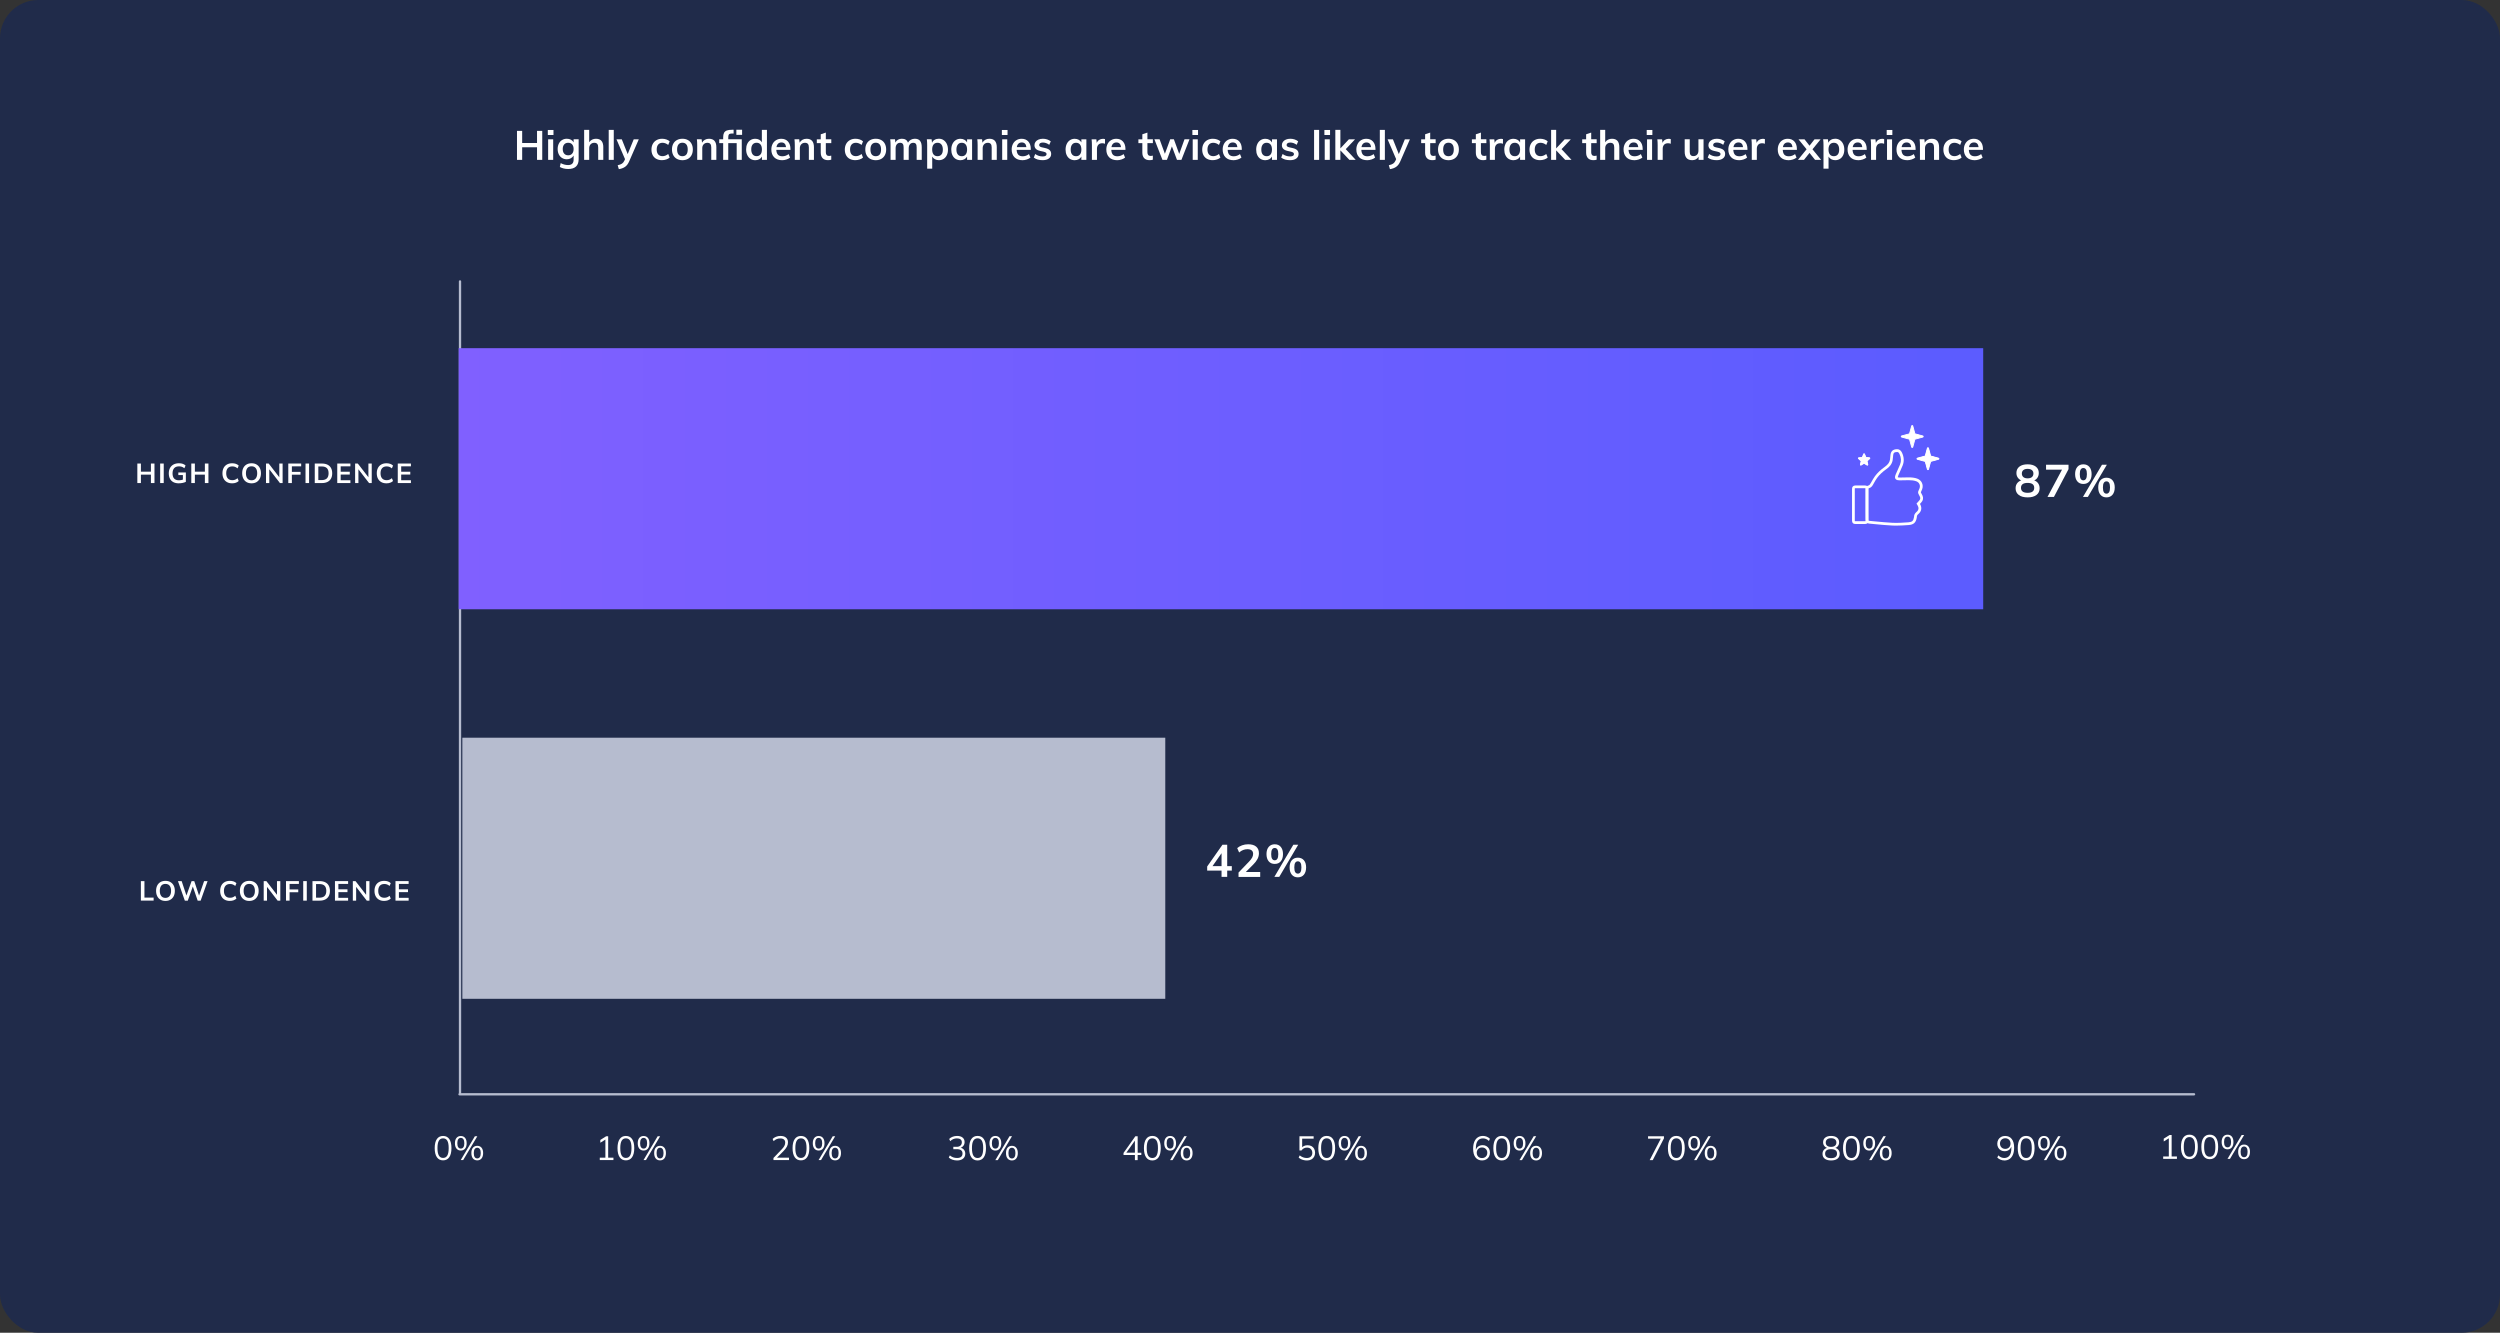 <?xml version="1.0" encoding="UTF-8"?><svg id="Layer_2" xmlns="http://www.w3.org/2000/svg" xmlns:xlink="http://www.w3.org/1999/xlink" viewBox="0 0 1534.51 818.05"><rect x="0" y="0" width="1534.51" height="818.05" fill="#333333" stroke="none"/><defs><style>.cls-1{stroke:#b6bccf;stroke-linecap:round;stroke-linejoin:round;stroke-width:1.42px;}.cls-1,.cls-2{fill:none;}.cls-3{fill:url(#linear-gradient);}.cls-4{clip-path:url(#clippath);}.cls-5{fill:#fff;}.cls-6{fill:#b6bccf;}.cls-7{fill:#202b4a;}.cls-8{clip-path:url(#clippath-1);}</style><linearGradient id="linear-gradient" x1="610.76" y1="206.11" x2="610.76" y2="1141.88" gradientTransform="translate(1423.4 -316.92) rotate(90)" gradientUnits="userSpaceOnUse"><stop offset=".03" stop-color="#5c5cff"/><stop offset="1" stop-color="#8060ff"/></linearGradient><clipPath id="clippath"><path class="cls-2" d="m1144.3,284.42c-.09-.06-.21-.06-.3,0l-1.65,1.05c-.21.13-.48-.05-.42-.3l.44-2.04c.02-.1-.01-.2-.08-.27l-1.52-1.39c-.18-.16-.08-.46.16-.49l1.98-.2c.1-.01.19-.08.23-.18l.76-1.92c.09-.23.42-.24.52,0l.82,1.93c.04.09.13.16.23.17l1.98.2c.24.02.34.32.16.49l-1.52,1.39c-.07.07-.11.17-.08.27l.44,2.05c.05.24-.21.43-.42.3l-1.72-1.06h0Z"/></clipPath><clipPath id="clippath-1"><path class="cls-2" d="m1184.98,283.4c.02-.06.05-.11.1-.15.05-.04.1-.07.16-.08l4.62-1.26c.07-.02.14-.06.19-.12.05-.06.07-.14.07-.21,0-.08-.02-.15-.07-.22-.05-.06-.11-.11-.19-.13l-4.62-1.27c-.06-.02-.11-.05-.16-.09s-.08-.1-.09-.16l-1.27-4.62c-.02-.07-.06-.14-.12-.19-.06-.05-.14-.07-.21-.07-.08,0-.15.02-.22.07-.06.05-.11.11-.13.19l-1.26,4.62c-.02.06-.05.11-.09.16-.04.04-.09.08-.15.09l-4.64,1.26c-.08.02-.14.06-.19.12-.05.06-.07.14-.07.21,0,.08.03.15.07.21.05.06.11.1.19.12l4.64,1.28c.06.02.11.05.16.09.04.04.08.1.09.16l1.25,4.62c.02.07.07.14.13.19s.14.07.21.07c.08,0,.15-.03.21-.07.06-.05.1-.11.12-.19l1.26-4.64h.01Z"/></clipPath></defs><g id="Layer_2-2"><g id="Layer_2-2"><g id="Layer_1-2"><rect class="cls-7" width="1534.51" height="818.05" rx="23.54" ry="23.54"/><line class="cls-1" x1="282.04" y1="671.68" x2="1346.71" y2="671.68"/><line class="cls-1" x1="282.36" y1="671.04" x2="282.36" y2="172.73"/><rect class="cls-6" x="283.79" y="452.81" width="431.46" height="160.26"/><rect class="cls-3" x="281.52" y="213.71" width="935.77" height="160.26"/><g id="oSXrBF"><path class="cls-5" d="m1163.82,322.63c-.74,0-1.48-.01-2.21-.05-3.53-.16-7.1-.51-10.56-.84-1.22-.12-2.43-.23-3.65-.34-1.61-.15-2.22-.83-2.24-2.51-.02-1.37-.03-2.73-.03-4.1v-14.54c0-1.31.43-1.89,1.66-2.23.75-.21,1.11-.79,1.64-1.73l.28-.5c.65-1.16,1.32-2.35,2.12-3.46,1.5-2.05,3.45-3.91,6.14-5.83,1.86-1.33,2.82-2.66,3.11-4.32.1-.59.15-1.2.2-1.84.03-.35.06-.71.1-1.06.26-2.4,1.6-3.56,4.12-3.56h0c1.29,0,2.28.72,2.95,2.13,1.28,2.71,1.41,5.36.4,7.87-.5,1.24-1.06,2.47-1.59,3.67-.33.73-.65,1.45-.97,2.18-.15.34-.32.78-.4,1.21-.02.11-.01.17,0,.19,0,0,.06.03.19.06.31.07.64.11.98.09.85-.01,1.7-.03,2.55-.05,1.01-.02,2.01-.04,3.02-.05,1.96-.01,3.62.22,5.09.73,1.33.46,2.39,1.38,2.96,2.59.58,1.22.63,2.63.14,3.96-.12.32-.26.62-.39.92-.14.31-.27.6-.37.89,0,.04,0,.16.03.23.13.29.29.58.45.89.15.28.3.56.44.85.73,1.56.48,3.07-.72,4.35-.26.27-.5.56-.77.86,1.35,2.34.99,4.56-1.04,6.27-.62.52-.88,1.02-.89,1.73,0,.21-.03.39-.07.57-.54,2.97-1.94,4.21-5.01,4.42-2.51.17-5.08.35-7.64.35h-.02,0Zm-16.99-22.84s-.02.11-.02.45v14.54c0,1.36.01,2.72.03,4.07,0,.58.08.71.09.73,0,0,.11.08.61.13,1.22.11,2.44.23,3.66.35,3.43.33,6.98.67,10.47.84,3.19.15,6.47-.08,9.65-.3,2.31-.16,3.09-.84,3.48-3.04.02-.1.04-.19.04-.29.01-1.2.49-2.16,1.49-3,1.43-1.2,1.62-2.54.61-4.22-.06-.11-.13-.22-.19-.3l-.39-.63.82-.93c.28-.32.54-.61.81-.9.73-.78.86-1.55.42-2.48-.12-.26-.26-.51-.39-.75-.18-.33-.36-.66-.52-1.03-.2-.45-.22-1.01-.07-1.44.13-.37.28-.71.44-1.04.12-.26.24-.52.34-.79.33-.91.31-1.85-.08-2.66-.38-.8-1.09-1.41-1.99-1.72-1.31-.45-2.75-.65-4.53-.64-1,0-2,.03-3,.05-.86.02-1.71.04-2.57.05-.46,0-.91-.04-1.35-.13-1.11-.24-1.69-1.07-1.5-2.18.1-.6.33-1.17.51-1.59.32-.74.65-1.47.98-2.21.53-1.18,1.08-2.4,1.57-3.61.85-2.08.73-4.21-.36-6.51-.49-1.03-1-1.17-1.43-1.17h0c-1.88,0-2.3.69-2.44,2.06-.04.34-.06.68-.09,1.01-.05.65-.11,1.32-.22,1.99-.48,2.75-2.39,4.4-3.79,5.4-2.54,1.81-4.36,3.55-5.75,5.45-.74,1.02-1.39,2.17-2.01,3.28l-.28.5c-.56,1-1.19,2.12-2.66,2.53-.32.09-.39.14-.4.15h0v-.02h.01Z"/><path class="cls-5" d="m1141.4,321.63h-2.58c-1.33,0-2.03-.71-2.03-2.05v-19.55c0-1.28.73-2.03,1.99-2.03,2-.01,4.01-.01,6.01,0,.91,0,2,.37,2,2.09v19.43c0,1.42-.68,2.11-2.08,2.12h-3.31Zm-2.88-1.72s.12.02.31.02h5.87c.21,0,.32-.02.37-.03.01-.05.04-.17.04-.4v-19.43c0-.24-.03-.35-.04-.38-.01,0-.09-.02-.28-.02-1.99-.01-3.99-.01-5.99,0-.19,0-.27.03-.29.04,0,0-.03.09-.03.31v19.55c0,.22.03.32.04.34h0Z"/></g><path class="cls-5" d="m1144.3,284.42c-.09-.06-.21-.06-.3,0l-1.65,1.05c-.21.13-.48-.05-.42-.3l.44-2.04c.02-.1-.01-.2-.08-.27l-1.52-1.39c-.18-.16-.08-.46.16-.49l1.98-.2c.1-.01.19-.08.23-.18l.76-1.92c.09-.23.42-.24.52,0l.82,1.93c.04.09.13.16.23.17l1.98.2c.24.02.34.32.16.49l-1.52,1.39c-.07.07-.11.17-.08.27l.44,2.05c.05.24-.21.43-.42.3l-1.72-1.06h0Z"/><g class="cls-4"><rect class="cls-5" x="1140.58" y="278.45" width=".05" height="7.16"/><rect class="cls-5" x="1140.63" y="278.45" width=".07" height="7.16"/><rect class="cls-5" x="1140.7" y="278.45" width=".07" height="7.16"/><rect class="cls-5" x="1140.76" y="278.45" width=".07" height="7.16"/><rect class="cls-5" x="1140.83" y="278.45" width=".07" height="7.16"/><rect class="cls-5" x="1140.89" y="278.45" width=".07" height="7.16"/><rect class="cls-5" x="1140.96" y="278.45" width=".07" height="7.16"/><rect class="cls-5" x="1141.02" y="278.45" width=".07" height="7.16"/><rect class="cls-5" x="1141.09" y="278.45" width=".07" height="7.16"/><rect class="cls-5" x="1141.16" y="278.45" width=".07" height="7.16"/><rect class="cls-5" x="1141.22" y="278.45" width=".07" height="7.16"/><rect class="cls-5" x="1141.29" y="278.45" width=".07" height="7.16"/><rect class="cls-5" x="1141.35" y="278.45" width=".07" height="7.16"/><rect class="cls-5" x="1141.42" y="278.45" width=".07" height="7.16"/><rect class="cls-5" x="1141.49" y="278.45" width=".07" height="7.16"/><rect class="cls-5" x="1141.55" y="278.45" width=".07" height="7.16"/><rect class="cls-5" x="1141.62" y="278.45" width=".07" height="7.16"/><rect class="cls-5" x="1141.68" y="278.45" width=".07" height="7.16"/><rect class="cls-5" x="1141.75" y="278.45" width=".07" height="7.16"/><rect class="cls-5" x="1141.81" y="278.45" width=".07" height="7.16"/><rect class="cls-5" x="1141.88" y="278.45" width=".07" height="7.16"/><rect class="cls-5" x="1141.95" y="278.45" width=".07" height="7.16"/><rect class="cls-5" x="1142.01" y="278.45" width=".07" height="7.16"/><rect class="cls-5" x="1142.08" y="278.45" width=".07" height="7.16"/><rect class="cls-5" x="1142.14" y="278.45" width=".07" height="7.16"/><rect class="cls-5" x="1142.21" y="278.45" width=".07" height="7.16"/><rect class="cls-5" x="1142.28" y="278.45" width=".07" height="7.16"/><rect class="cls-5" x="1142.34" y="278.45" width=".07" height="7.16"/><rect class="cls-5" x="1142.41" y="278.45" width=".07" height="7.16"/><rect class="cls-5" x="1142.47" y="278.45" width=".07" height="7.16"/><rect class="cls-5" x="1142.54" y="278.45" width=".07" height="7.16"/><rect class="cls-5" x="1142.6" y="278.45" width=".07" height="7.16"/><rect class="cls-5" x="1142.67" y="278.45" width=".07" height="7.16"/><rect class="cls-5" x="1142.74" y="278.45" width=".07" height="7.16"/><rect class="cls-5" x="1142.8" y="278.45" width=".07" height="7.16"/><rect class="cls-5" x="1142.87" y="278.45" width=".07" height="7.16"/><rect class="cls-5" x="1142.93" y="278.45" width=".07" height="7.16"/><rect class="cls-5" x="1143" y="278.45" width=".07" height="7.16"/><rect class="cls-5" x="1143.07" y="278.45" width=".07" height="7.16"/><rect class="cls-5" x="1143.13" y="278.45" width=".07" height="7.16"/><rect class="cls-5" x="1143.2" y="278.45" width=".07" height="7.16"/><rect class="cls-5" x="1143.26" y="278.45" width=".07" height="7.16"/><rect class="cls-5" x="1143.33" y="278.45" width=".07" height="7.16"/><rect class="cls-5" x="1143.39" y="278.45" width=".07" height="7.16"/><rect class="cls-5" x="1143.46" y="278.45" width=".07" height="7.16"/><rect class="cls-5" x="1143.53" y="278.45" width=".07" height="7.16"/><rect class="cls-5" x="1143.59" y="278.45" width=".07" height="7.16"/><rect class="cls-5" x="1143.66" y="278.45" width=".07" height="7.16"/><rect class="cls-5" x="1143.72" y="278.45" width=".07" height="7.16"/><rect class="cls-5" x="1143.79" y="278.45" width=".07" height="7.16"/><rect class="cls-5" x="1143.86" y="278.45" width=".07" height="7.16"/><rect class="cls-5" x="1143.92" y="278.45" width=".07" height="7.16"/><rect class="cls-5" x="1143.99" y="278.45" width=".07" height="7.16"/><rect class="cls-5" x="1144.05" y="278.45" width=".07" height="7.16"/><rect class="cls-5" x="1144.12" y="278.45" width=".07" height="7.16"/><rect class="cls-5" x="1144.19" y="278.45" width=".07" height="7.16"/><rect class="cls-5" x="1144.25" y="278.45" width=".07" height="7.16"/><rect class="cls-5" x="1144.32" y="278.45" width=".07" height="7.16"/><rect class="cls-5" x="1144.38" y="278.45" width=".07" height="7.16"/><rect class="cls-5" x="1144.45" y="278.45" width=".07" height="7.16"/><rect class="cls-5" x="1144.51" y="278.45" width=".07" height="7.16"/><rect class="cls-5" x="1144.58" y="278.45" width=".07" height="7.16"/><rect class="cls-5" x="1144.65" y="278.45" width=".07" height="7.16"/><rect class="cls-5" x="1144.71" y="278.45" width=".07" height="7.16"/><rect class="cls-5" x="1144.78" y="278.45" width=".07" height="7.16"/><rect class="cls-5" x="1144.84" y="278.45" width=".07" height="7.16"/><rect class="cls-5" x="1144.91" y="278.45" width=".07" height="7.16"/><rect class="cls-5" x="1144.98" y="278.45" width=".07" height="7.16"/><rect class="cls-5" x="1145.04" y="278.45" width=".07" height="7.16"/><rect class="cls-5" x="1145.11" y="278.45" width=".07" height="7.16"/><rect class="cls-5" x="1145.17" y="278.45" width=".07" height="7.16"/><rect class="cls-5" x="1145.24" y="278.45" width=".07" height="7.16"/><rect class="cls-5" x="1145.3" y="278.45" width=".07" height="7.16"/><rect class="cls-5" x="1145.37" y="278.45" width=".07" height="7.16"/><rect class="cls-5" x="1145.44" y="278.45" width=".07" height="7.16"/><rect class="cls-5" x="1145.5" y="278.45" width=".07" height="7.16"/><rect class="cls-5" x="1145.57" y="278.45" width=".07" height="7.16"/><rect class="cls-5" x="1145.63" y="278.45" width=".07" height="7.16"/><rect class="cls-5" x="1145.7" y="278.45" width=".07" height="7.16"/><rect class="cls-5" x="1145.77" y="278.45" width=".07" height="7.16"/><rect class="cls-5" x="1145.83" y="278.45" width=".07" height="7.16"/><rect class="cls-5" x="1145.9" y="278.45" width=".07" height="7.16"/><rect class="cls-5" x="1145.96" y="278.45" width=".07" height="7.16"/><rect class="cls-5" x="1146.03" y="278.45" width=".07" height="7.16"/><rect class="cls-5" x="1146.09" y="278.45" width=".07" height="7.16"/><rect class="cls-5" x="1146.16" y="278.45" width=".07" height="7.16"/><rect class="cls-5" x="1146.23" y="278.45" width=".07" height="7.16"/><rect class="cls-5" x="1146.29" y="278.45" width=".07" height="7.16"/><rect class="cls-5" x="1146.36" y="278.45" width=".07" height="7.16"/><rect class="cls-5" x="1146.42" y="278.45" width=".07" height="7.16"/><rect class="cls-5" x="1146.49" y="278.45" width=".07" height="7.16"/><rect class="cls-5" x="1146.56" y="278.45" width=".07" height="7.16"/><rect class="cls-5" x="1146.62" y="278.45" width=".07" height="7.16"/><rect class="cls-5" x="1146.69" y="278.45" width=".07" height="7.16"/><rect class="cls-5" x="1146.75" y="278.45" width=".07" height="7.16"/><rect class="cls-5" x="1146.82" y="278.45" width=".07" height="7.16"/><rect class="cls-5" x="1146.88" y="278.45" width=".07" height="7.16"/><rect class="cls-5" x="1146.95" y="278.45" width=".07" height="7.16"/><rect class="cls-5" x="1147.02" y="278.45" width=".07" height="7.16"/><rect class="cls-5" x="1147.08" y="278.45" width=".07" height="7.16"/><rect class="cls-5" x="1147.15" y="278.45" width=".07" height="7.16"/><rect class="cls-5" x="1147.21" y="278.45" width=".07" height="7.16"/><rect class="cls-5" x="1147.28" y="278.45" width=".07" height="7.16"/><rect class="cls-5" x="1147.35" y="278.45" width=".07" height="7.16"/><rect class="cls-5" x="1147.41" y="278.45" width=".07" height="7.16"/><rect class="cls-5" x="1147.48" y="278.45" width=".07" height="7.16"/><rect class="cls-5" x="1147.54" y="278.45" width=".07" height="7.16"/><rect class="cls-5" x="1147.61" y="278.45" width=".07" height="7.16"/><rect class="cls-5" x="1147.67" y="278.45" width=".07" height="7.16"/><rect class="cls-5" x="1147.74" y="278.45" width=".05" height="7.16"/></g><path class="cls-5" d="m1146.17,285.8c-.1,0-.2-.03-.29-.08l-1.72-1.06.15-.24-.15.24h0l-1.65,1.05c-.19.12-.44.12-.62-.01-.19-.13-.28-.36-.23-.58l.44-2.04-1.52-1.39c-.17-.15-.22-.38-.15-.59s.25-.36.48-.38l1.98-.2.76-1.92c.09-.21.29-.35.52-.35h0c.23,0,.43.13.52.34l.82,1.93,1.98.2c.22.02.41.17.48.38s.01.44-.15.59l-1.52,1.39.44,2.05c.05.22-.04.45-.23.58-.1.07-.21.1-.32.1h-.02,0Zm-1.72-1.62l1.72,1.06-.44-2.05c-.04-.19.02-.4.17-.53l1.52-1.39-1.98-.2c-.2-.02-.38-.15-.46-.34l-.82-1.93-.76,1.92c-.08.19-.26.33-.46.35l-1.98.2,1.52,1.39c.15.13.21.34.17.53l-.44,2.04,1.65-1.05c.19-.12.41-.12.6,0h-.01Z"/><path class="cls-5" d="m1184.98,283.4c.02-.06.05-.11.1-.15.05-.04.1-.07.16-.08l4.62-1.26c.07-.02.14-.06.19-.12.05-.06.07-.14.07-.21,0-.08-.02-.15-.07-.22-.05-.06-.11-.11-.19-.13l-4.62-1.27c-.06-.02-.11-.05-.16-.09s-.08-.1-.09-.16l-1.27-4.62c-.02-.07-.06-.14-.12-.19-.06-.05-.14-.07-.21-.07-.08,0-.15.02-.22.07-.06.05-.11.11-.13.19l-1.26,4.62c-.02.06-.05.11-.09.16-.04.04-.09.08-.15.09l-4.64,1.26c-.08.02-.14.06-.19.12-.05.06-.07.14-.07.21,0,.08.03.15.07.21.05.06.11.1.19.12l4.64,1.28c.06.02.11.05.16.09.04.04.08.1.09.16l1.25,4.62c.02.07.07.14.13.19s.14.07.21.07c.08,0,.15-.03.21-.07.06-.05.1-.11.12-.19l1.26-4.64h.01Z"/><g class="cls-8"><rect class="cls-5" x="1176.64" y="274.82" width=".11" height="13.48"/><rect class="cls-5" x="1176.76" y="274.82" width=".11" height="13.48"/><rect class="cls-5" x="1176.87" y="274.82" width=".11" height="13.48"/><rect class="cls-5" x="1176.99" y="274.82" width=".11" height="13.48"/><rect class="cls-5" x="1177.1" y="274.82" width=".11" height="13.48"/><rect class="cls-5" x="1177.21" y="274.82" width=".11" height="13.48"/><rect class="cls-5" x="1177.33" y="274.82" width=".11" height="13.48"/><rect class="cls-5" x="1177.44" y="274.82" width=".11" height="13.48"/><rect class="cls-5" x="1177.56" y="274.82" width=".11" height="13.48"/><rect class="cls-5" x="1177.67" y="274.82" width=".11" height="13.48"/><rect class="cls-5" x="1177.79" y="274.82" width=".11" height="13.48"/><rect class="cls-5" x="1177.9" y="274.82" width=".11" height="13.48"/><rect class="cls-5" x="1178.01" y="274.82" width=".11" height="13.48"/><rect class="cls-5" x="1178.13" y="274.82" width=".11" height="13.48"/><rect class="cls-5" x="1178.24" y="274.82" width=".11" height="13.48"/><rect class="cls-5" x="1178.36" y="274.82" width=".11" height="13.48"/><rect class="cls-5" x="1178.47" y="274.82" width=".11" height="13.48"/><rect class="cls-5" x="1178.59" y="274.82" width=".11" height="13.48"/><rect class="cls-5" x="1178.7" y="274.82" width=".11" height="13.48"/><rect class="cls-5" x="1178.81" y="274.82" width=".11" height="13.48"/><rect class="cls-5" x="1178.93" y="274.82" width=".11" height="13.48"/><rect class="cls-5" x="1179.04" y="274.82" width=".11" height="13.48"/><rect class="cls-5" x="1179.16" y="274.82" width=".11" height="13.48"/><rect class="cls-5" x="1179.27" y="274.82" width=".11" height="13.48"/><rect class="cls-5" x="1179.39" y="274.82" width=".11" height="13.48"/><rect class="cls-5" x="1179.5" y="274.82" width=".11" height="13.48"/><rect class="cls-5" x="1179.61" y="274.82" width=".11" height="13.48"/><rect class="cls-5" x="1179.73" y="274.82" width=".11" height="13.48"/><rect class="cls-5" x="1179.84" y="274.82" width=".11" height="13.48"/><rect class="cls-5" x="1179.96" y="274.82" width=".11" height="13.48"/><rect class="cls-5" x="1180.07" y="274.82" width=".11" height="13.48"/><rect class="cls-5" x="1180.18" y="274.82" width=".11" height="13.48"/><rect class="cls-5" x="1180.3" y="274.82" width=".11" height="13.48"/><rect class="cls-5" x="1180.41" y="274.82" width=".11" height="13.48"/><rect class="cls-5" x="1180.53" y="274.82" width=".11" height="13.48"/><rect class="cls-5" x="1180.64" y="274.82" width=".11" height="13.48"/><rect class="cls-5" x="1180.76" y="274.82" width=".11" height="13.48"/><rect class="cls-5" x="1180.87" y="274.82" width=".11" height="13.48"/><rect class="cls-5" x="1180.98" y="274.82" width=".11" height="13.48"/><rect class="cls-5" x="1181.1" y="274.82" width=".11" height="13.48"/><rect class="cls-5" x="1181.21" y="274.82" width=".11" height="13.48"/><rect class="cls-5" x="1181.33" y="274.82" width=".11" height="13.48"/><rect class="cls-5" x="1181.44" y="274.82" width=".11" height="13.48"/><rect class="cls-5" x="1181.56" y="274.82" width=".11" height="13.48"/><rect class="cls-5" x="1181.67" y="274.82" width=".11" height="13.48"/><rect class="cls-5" x="1181.78" y="274.82" width=".11" height="13.48"/><rect class="cls-5" x="1181.9" y="274.82" width=".11" height="13.48"/><rect class="cls-5" x="1182.01" y="274.82" width=".11" height="13.48"/><rect class="cls-5" x="1182.13" y="274.82" width=".11" height="13.48"/><rect class="cls-5" x="1182.24" y="274.82" width=".11" height="13.48"/><rect class="cls-5" x="1182.36" y="274.82" width=".11" height="13.48"/><rect class="cls-5" x="1182.47" y="274.82" width=".11" height="13.48"/><rect class="cls-5" x="1182.58" y="274.82" width=".11" height="13.48"/><rect class="cls-5" x="1182.7" y="274.82" width=".11" height="13.48"/><rect class="cls-5" x="1182.81" y="274.82" width=".11" height="13.48"/><rect class="cls-5" x="1182.93" y="274.82" width=".11" height="13.48"/><rect class="cls-5" x="1183.04" y="274.82" width=".11" height="13.48"/><rect class="cls-5" x="1183.16" y="274.82" width=".11" height="13.48"/><rect class="cls-5" x="1183.27" y="274.82" width=".11" height="13.48"/><rect class="cls-5" x="1183.38" y="274.82" width=".11" height="13.48"/><rect class="cls-5" x="1183.5" y="274.82" width=".11" height="13.48"/><rect class="cls-5" x="1183.61" y="274.82" width=".11" height="13.48"/><rect class="cls-5" x="1183.73" y="274.82" width=".11" height="13.48"/><rect class="cls-5" x="1183.84" y="274.82" width=".11" height="13.48"/><rect class="cls-5" x="1183.96" y="274.82" width=".11" height="13.48"/><rect class="cls-5" x="1184.07" y="274.82" width=".11" height="13.48"/><rect class="cls-5" x="1184.18" y="274.82" width=".11" height="13.48"/><rect class="cls-5" x="1184.3" y="274.82" width=".11" height="13.48"/><rect class="cls-5" x="1184.41" y="274.82" width=".11" height="13.48"/><rect class="cls-5" x="1184.53" y="274.82" width=".11" height="13.48"/><rect class="cls-5" x="1184.64" y="274.82" width=".11" height="13.48"/><rect class="cls-5" x="1184.76" y="274.82" width=".11" height="13.48"/><rect class="cls-5" x="1184.87" y="274.82" width=".11" height="13.48"/><rect class="cls-5" x="1184.98" y="274.82" width=".11" height="13.48"/><rect class="cls-5" x="1185.1" y="274.82" width=".11" height="13.48"/><rect class="cls-5" x="1185.21" y="274.82" width=".11" height="13.48"/><rect class="cls-5" x="1185.33" y="274.82" width=".11" height="13.48"/><rect class="cls-5" x="1185.44" y="274.82" width=".11" height="13.48"/><rect class="cls-5" x="1185.55" y="274.82" width=".11" height="13.48"/><rect class="cls-5" x="1185.67" y="274.82" width=".11" height="13.48"/><rect class="cls-5" x="1185.78" y="274.82" width=".11" height="13.48"/><rect class="cls-5" x="1185.9" y="274.82" width=".11" height="13.48"/><rect class="cls-5" x="1186.01" y="274.82" width=".11" height="13.48"/><rect class="cls-5" x="1186.13" y="274.82" width=".11" height="13.48"/><rect class="cls-5" x="1186.24" y="274.82" width=".11" height="13.48"/><rect class="cls-5" x="1186.35" y="274.82" width=".11" height="13.48"/><rect class="cls-5" x="1186.47" y="274.82" width=".11" height="13.48"/><rect class="cls-5" x="1186.58" y="274.82" width=".11" height="13.48"/><rect class="cls-5" x="1186.7" y="274.82" width=".11" height="13.48"/><rect class="cls-5" x="1186.81" y="274.82" width=".11" height="13.48"/><rect class="cls-5" x="1186.93" y="274.82" width=".11" height="13.48"/><rect class="cls-5" x="1187.04" y="274.82" width=".11" height="13.48"/><rect class="cls-5" x="1187.15" y="274.82" width=".11" height="13.48"/><rect class="cls-5" x="1187.27" y="274.82" width=".11" height="13.48"/><rect class="cls-5" x="1187.38" y="274.82" width=".11" height="13.48"/><rect class="cls-5" x="1187.5" y="274.82" width=".11" height="13.48"/><rect class="cls-5" x="1187.61" y="274.82" width=".11" height="13.48"/><rect class="cls-5" x="1187.73" y="274.82" width=".11" height="13.48"/><rect class="cls-5" x="1187.84" y="274.82" width=".11" height="13.48"/><rect class="cls-5" x="1187.95" y="274.82" width=".11" height="13.48"/><rect class="cls-5" x="1188.07" y="274.82" width=".11" height="13.48"/><rect class="cls-5" x="1188.18" y="274.82" width=".11" height="13.48"/><rect class="cls-5" x="1188.3" y="274.82" width=".11" height="13.48"/><rect class="cls-5" x="1188.41" y="274.82" width=".11" height="13.48"/><rect class="cls-5" x="1188.53" y="274.82" width=".11" height="13.48"/><rect class="cls-5" x="1188.64" y="274.82" width=".11" height="13.48"/><rect class="cls-5" x="1188.75" y="274.82" width=".11" height="13.48"/><rect class="cls-5" x="1188.87" y="274.82" width=".11" height="13.48"/><rect class="cls-5" x="1188.98" y="274.82" width=".11" height="13.48"/><rect class="cls-5" x="1189.1" y="274.82" width=".11" height="13.48"/><rect class="cls-5" x="1189.21" y="274.82" width=".11" height="13.48"/><rect class="cls-5" x="1189.33" y="274.82" width=".11" height="13.48"/><rect class="cls-5" x="1189.44" y="274.82" width=".11" height="13.48"/><rect class="cls-5" x="1189.55" y="274.82" width=".11" height="13.48"/><rect class="cls-5" x="1189.67" y="274.82" width=".11" height="13.48"/><rect class="cls-5" x="1189.78" y="274.82" width=".11" height="13.48"/><rect class="cls-5" x="1189.9" y="274.82" width=".11" height="13.48"/><rect class="cls-5" x="1190.01" y="274.82" width=".11" height="13.48"/></g><path class="cls-5" d="m1183.39,288.59c-.14,0-.27-.05-.39-.13-.11-.08-.19-.2-.23-.33l-1.25-4.63.02-.32-.08.27-4.64-1.28c-.13-.03-.25-.11-.33-.22-.09-.11-.13-.25-.13-.39s.04-.28.13-.39c.09-.11.21-.19.35-.22l4.63-1.26.31.02-.27-.07,1.26-4.62c.04-.13.12-.25.23-.34s.25-.14.39-.13c.13,0,.27.05.38.13.11.09.19.21.22.34l1.27,4.62-.02.32.07-.27,4.62,1.27c.13.04.25.12.34.23.08.11.13.25.13.39s-.05.27-.13.38c-.09.11-.21.19-.34.22l-4.61,1.26-.33-.04.27.07-1.26,4.64c-.03.13-.11.25-.22.34s-.25.13-.38.13h-.01Zm-.34-13.5l.27.07-1.26,4.62c-.03.11-.08.2-.16.28-.07.08-.17.13-.27.17l-4.65,1.27-.05.06.05.06,4.64,1.28c.11.03.2.09.28.17.08.08.13.17.16.27l1.33,4.96v-.28l.06-.05,1.26-4.64h0c.03-.11.1-.21.18-.28.08-.07.18-.12.29-.14l4.6-1.26.05-.06-.05-.07-4.62-1.27c-.11-.03-.21-.09-.28-.17-.08-.08-.13-.17-.16-.27l-1.27-4.63-.06-.05-.34-.02v-.02Z"/><path class="cls-5" d="m1175.33,269.77c.02-.06.05-.11.1-.15.05-.04.1-.07.16-.08l4.62-1.26c.07-.02.14-.06.19-.12.05-.06.07-.14.07-.21,0-.08-.02-.15-.07-.22-.05-.06-.11-.11-.19-.13l-4.62-1.27c-.06-.02-.11-.05-.16-.09-.04-.04-.08-.1-.09-.16l-1.27-4.62c-.02-.07-.06-.14-.12-.19-.06-.05-.14-.07-.21-.07-.08,0-.15.02-.22.07-.06.05-.11.11-.13.19l-1.26,4.62c-.02.06-.05.11-.09.16-.04.04-.09.08-.15.09l-4.64,1.26c-.08.02-.14.06-.19.12-.05.06-.07.14-.07.21,0,.08.03.15.07.21.05.06.11.1.19.12l4.64,1.28c.06.02.11.05.16.09s.08.1.09.16l1.25,4.62c.02.07.07.14.13.19s.14.07.21.07c.08,0,.15-.03.21-.07.06-.05.1-.11.12-.19l1.26-4.64h.01Z"/><path class="cls-5" d="m1173.73,274.95c-.14,0-.27-.05-.38-.13-.11-.08-.19-.2-.23-.33l-1.25-4.63.02-.32-.08.27-4.64-1.28c-.13-.03-.25-.11-.33-.22-.09-.11-.13-.25-.13-.39,0-.13.04-.27.13-.39.09-.11.21-.19.35-.22l4.63-1.26.31.02-.27-.07,1.26-4.62c.04-.14.12-.25.23-.34.11-.08.24-.13.38-.13h0c.14,0,.27.05.38.13.11.09.19.21.22.34l1.27,4.62-.02.32.07-.27,4.62,1.27c.13.04.25.12.34.23.08.11.13.25.13.39s-.05.28-.13.39-.21.19-.34.22l-4.61,1.26-.33-.04.27.07-1.26,4.64c-.03.13-.11.25-.22.34s-.25.13-.38.13h-.01Zm-.34-13.5l.27.07-1.26,4.62c-.03.1-.08.2-.16.28-.07.08-.17.13-.27.17l-4.65,1.27-.05.06.05.06,4.64,1.28c.11.03.21.09.28.17.08.08.13.17.16.27l1.33,4.96v-.28l.06-.05,1.26-4.64h0c.03-.11.1-.21.18-.28.09-.07.19-.12.29-.14l4.6-1.26.34-.06h-.28l-.05-.07-4.62-1.27c-.11-.03-.21-.09-.28-.17s-.13-.17-.16-.27l-1.27-4.63-.06-.05-.34-.02v-.02h0Z"/><path class="cls-5" d="m1244.55,305.29c-2.31,0-4.12-.49-5.42-1.48-1.3-.99-1.95-2.36-1.95-4.12,0-1.38.42-2.53,1.26-3.44s1.93-1.46,3.28-1.62v.59c-1.21-.26-2.19-.83-2.93-1.71-.74-.88-1.11-1.94-1.11-3.19,0-1.66.61-2.96,1.83-3.91,1.22-.94,2.9-1.41,5.03-1.41s3.83.47,5.05,1.41c1.22.94,1.83,2.24,1.83,3.91,0,1.25-.35,2.32-1.05,3.22-.7.9-1.65,1.45-2.84,1.65v-.56c1.32.19,2.39.73,3.19,1.64.8.91,1.21,2.05,1.21,3.43,0,1.75-.65,3.13-1.95,4.12-1.3.99-3.11,1.48-5.45,1.48h.02Zm0-2.8c1.36,0,2.38-.26,3.05-.77.67-.51,1.01-1.27,1.01-2.28s-.34-1.76-1.01-2.27c-.67-.5-1.69-.76-3.05-.76s-2.36.25-3.04.76c-.68.5-1.02,1.26-1.02,2.27s.34,1.77,1.02,2.28,1.69.77,3.04.77Zm0-8.88c1.16,0,2.04-.26,2.65-.78s.91-1.24.91-2.16-.3-1.6-.91-2.11c-.61-.51-1.49-.77-2.65-.77s-2.01.26-2.62.77c-.61.51-.91,1.22-.91,2.11s.3,1.63.91,2.16c.61.52,1.48.78,2.62.78Z"/><path class="cls-5" d="m1256.76,305.01l9.58-17.98v1.26h-10.47v-3.02h13.8v2.69l-8.96,17.05h-3.95Z"/><path class="cls-5" d="m1278.77,297.06c-1.59,0-2.83-.54-3.72-1.62-.9-1.08-1.34-2.56-1.34-4.42s.45-3.36,1.36-4.42c.9-1.06,2.14-1.6,3.71-1.6s2.83.54,3.72,1.62c.9,1.08,1.34,2.55,1.34,4.4s-.45,3.34-1.34,4.42c-.9,1.08-2.14,1.62-3.72,1.62h-.01Zm0-2.24c.69,0,1.23-.31,1.61-.92.38-.62.57-1.58.57-2.88s-.19-2.28-.57-2.87-.92-.88-1.61-.88-1.23.29-1.61.87-.57,1.54-.57,2.88.19,2.31.57,2.91.92.9,1.61.9h0Zm2.77,10.19h-3l11.65-19.74h3l-11.65,19.74Zm11.42.28c-1.59,0-2.83-.55-3.72-1.64-.9-1.09-1.34-2.57-1.34-4.44s.45-3.36,1.36-4.41c.91-1.05,2.14-1.58,3.71-1.58s2.83.54,3.72,1.61c.9,1.07,1.35,2.53,1.35,4.38s-.45,3.35-1.35,4.44c-.89,1.09-2.14,1.64-3.72,1.64h-.01Zm0-2.27c.69,0,1.23-.3,1.61-.91.38-.61.57-1.57.57-2.9s-.19-2.28-.57-2.87-.92-.88-1.61-.88-1.23.29-1.61.88-.57,1.54-.57,2.87.19,2.31.57,2.91.92.9,1.61.9Z"/><path class="cls-5" d="m84.3,296.5v-11.98h2.19v5h6.14v-5h2.19v11.98h-2.19v-5.17h-6.14v5.17h-2.19Z"/><path class="cls-5" d="m98.31,296.5v-11.98h2.19v11.98h-2.19Z"/><path class="cls-5" d="m109.77,296.67c-1.35,0-2.48-.25-3.4-.75s-1.61-1.21-2.07-2.12-.7-2.01-.7-3.26.25-2.37.75-3.29,1.21-1.64,2.15-2.14,2.06-.76,3.38-.76c.87,0,1.64.12,2.29.35.66.23,1.23.57,1.73,1.01l-.73,1.7c-.36-.28-.71-.51-1.04-.68-.33-.17-.67-.29-1.02-.37-.35-.07-.76-.11-1.22-.11-1.31,0-2.31.37-2.98,1.11-.67.74-1.01,1.81-1.01,3.19s.32,2.44.96,3.16c.64.73,1.65,1.09,3.02,1.09.46,0,.93-.04,1.4-.14s.93-.22,1.38-.39l-.41.92v-3.59h-2.8v-1.6h4.62v5.76c-.56.28-1.22.5-1.99.66s-1.54.24-2.31.24h0Z"/><path class="cls-5" d="m117.42,296.5v-11.98h2.19v5h6.14v-5h2.19v11.98h-2.19v-5.17h-6.14v5.17h-2.19Z"/><path class="cls-5" d="m142.51,296.67c-1.25,0-2.31-.25-3.21-.76-.89-.5-1.57-1.22-2.05-2.14s-.71-2.01-.71-3.27.24-2.35.71-3.26c.47-.92,1.16-1.63,2.05-2.13s1.96-.76,3.21-.76c.84,0,1.6.12,2.27.36s1.26.59,1.74,1.05l-.71,1.73c-.53-.43-1.05-.74-1.54-.93-.49-.19-1.06-.28-1.69-.28-1.21,0-2.14.37-2.78,1.1s-.96,1.77-.96,3.12.32,2.39.96,3.13,1.57,1.11,2.78,1.11c.63,0,1.2-.09,1.69-.28s1.01-.5,1.54-.94l.71,1.73c-.49.45-1.07.8-1.74,1.05s-1.43.37-2.27.37h0Z"/><path class="cls-5" d="m148.65,290.5c0-1.26.23-2.35.69-3.26s1.12-1.63,1.98-2.13,1.89-.76,3.08-.76,2.2.25,3.06.76c.86.5,1.53,1.22,2,2.13s.71,2,.71,3.25-.23,2.35-.71,3.27-1.14,1.64-2,2.15-1.88.76-3.06.76-2.21-.25-3.07-.76-1.52-1.23-1.98-2.15-.7-2.01-.7-3.26h0Zm2.3,0c0,1.35.29,2.4.87,3.16s1.44,1.14,2.58,1.14,1.97-.38,2.57-1.14.9-1.81.9-3.16-.3-2.41-.89-3.16-1.45-1.12-2.58-1.12-2.01.37-2.58,1.12-.87,1.8-.87,3.16Z"/><path class="cls-5" d="m163.27,296.5v-11.98h1.65l6.95,8.99h-.44v-8.99h2.04v11.98h-1.65l-6.94-8.99h.42v8.99h-2.04.01Z"/><path class="cls-5" d="m176.95,296.5v-11.98h7.91v1.72h-5.71v3.4h5.32v1.72h-5.32v5.15h-2.2Z"/><path class="cls-5" d="m187.53,296.5v-11.98h2.19v11.98h-2.19Z"/><path class="cls-5" d="m193.2,296.5v-11.98h4.35c1.37,0,2.53.24,3.48.71s1.66,1.15,2.15,2.04c.49.89.73,1.97.73,3.24s-.24,2.33-.73,3.23c-.49.9-1.2,1.58-2.15,2.06s-2.11.71-3.48.71h-4.35Zm2.19-1.82h2.02c1.45,0,2.53-.35,3.23-1.04s1.05-1.74,1.05-3.15-.35-2.47-1.05-3.15c-.7-.69-1.78-1.03-3.23-1.03h-2.02v8.36h0Z"/><path class="cls-5" d="m207.01,296.5v-11.98h8.07v1.72h-5.97v3.31h5.58v1.73h-5.58v3.49h5.97v1.73h-8.07,0Z"/><path class="cls-5" d="m217.97,296.5v-11.98h1.65l6.95,8.99h-.44v-8.99h2.04v11.98h-1.65l-6.94-8.99h.42v8.99h-2.04.01Z"/><path class="cls-5" d="m237.24,296.67c-1.25,0-2.32-.25-3.21-.76-.89-.5-1.57-1.22-2.05-2.14s-.71-2.01-.71-3.27.24-2.35.71-3.26,1.16-1.63,2.05-2.13,1.96-.76,3.21-.76c.84,0,1.59.12,2.27.36.67.24,1.25.59,1.74,1.05l-.71,1.73c-.53-.43-1.04-.74-1.54-.93-.49-.19-1.06-.28-1.69-.28-1.21,0-2.14.37-2.78,1.1s-.96,1.77-.96,3.12.32,2.39.96,3.13,1.57,1.11,2.78,1.11c.63,0,1.2-.09,1.69-.28s1.01-.5,1.54-.94l.71,1.73c-.49.45-1.07.8-1.74,1.05-.68.25-1.43.37-2.27.37h0Z"/><path class="cls-5" d="m244.15,296.5v-11.98h8.07v1.72h-5.97v3.31h5.58v1.73h-5.58v3.49h5.97v1.73h-8.07Z"/><path class="cls-5" d="m86.47,552.82v-11.99h2.19v10.13h5.64v1.85h-7.84,0Z"/><path class="cls-5" d="m95.8,546.82c0-1.26.23-2.35.69-3.26s1.12-1.63,1.98-2.13,1.89-.76,3.08-.76,2.2.25,3.06.76c.86.5,1.53,1.21,2,2.13s.71,2,.71,3.25-.24,2.35-.71,3.27c-.47.92-1.13,1.64-2,2.15-.86.51-1.88.77-3.06.77s-2.21-.25-3.07-.77c-.86-.51-1.52-1.23-1.98-2.15-.46-.92-.7-2.01-.7-3.25h0Zm2.29,0c0,1.35.29,2.4.87,3.16.58.76,1.44,1.14,2.58,1.14s1.97-.38,2.57-1.14.9-1.81.9-3.16-.3-2.41-.89-3.16c-.6-.75-1.46-1.12-2.58-1.12s-2.01.37-2.58,1.12-.87,1.8-.87,3.16Z"/><path class="cls-5" d="m113.45,552.82l-4.23-11.99h2.28l3.26,9.83h-.68l3.52-9.83h1.63l3.26,9.83h-.63l3.42-9.83h2.14l-4.27,11.99h-1.82l-3.16-9.21h.37l-3.28,9.21h-1.82.01Z"/><path class="cls-5" d="m141.11,552.99c-1.25,0-2.31-.25-3.21-.76-.89-.5-1.57-1.22-2.05-2.14-.48-.92-.71-2.01-.71-3.27s.24-2.35.71-3.26c.47-.92,1.16-1.63,2.05-2.13s1.96-.76,3.21-.76c.84,0,1.6.12,2.27.36s1.26.59,1.74,1.05l-.71,1.73c-.53-.43-1.05-.74-1.54-.93-.49-.19-1.06-.28-1.69-.28-1.21,0-2.14.37-2.78,1.1s-.96,1.77-.96,3.12.32,2.39.96,3.13,1.57,1.1,2.78,1.1c.63,0,1.2-.09,1.69-.28s1.01-.5,1.54-.94l.71,1.73c-.49.45-1.07.8-1.74,1.05s-1.43.37-2.27.37h0Z"/><path class="cls-5" d="m147.24,546.82c0-1.26.23-2.35.69-3.26s1.12-1.63,1.98-2.13,1.89-.76,3.08-.76,2.2.25,3.06.76c.86.5,1.53,1.21,2,2.13s.71,2,.71,3.25-.23,2.35-.71,3.27c-.47.92-1.14,1.64-2,2.15s-1.88.77-3.06.77-2.21-.25-3.07-.77c-.86-.51-1.52-1.23-1.98-2.15-.46-.92-.7-2.01-.7-3.25h0Zm2.3,0c0,1.35.29,2.4.87,3.16.58.76,1.44,1.14,2.58,1.14s1.97-.38,2.57-1.14.9-1.81.9-3.16-.3-2.41-.89-3.16-1.45-1.12-2.58-1.12-2.01.37-2.58,1.12-.87,1.8-.87,3.16Z"/><path class="cls-5" d="m161.86,552.82v-11.99h1.65l6.95,8.99h-.44v-8.99h2.04v11.99h-1.65l-6.94-8.99h.42v8.99h-2.04.01Z"/><path class="cls-5" d="m175.55,552.82v-11.99h7.91v1.72h-5.71v3.4h5.32v1.72h-5.32v5.15h-2.2Z"/><path class="cls-5" d="m186.12,552.82v-11.99h2.19v11.99h-2.19Z"/><path class="cls-5" d="m191.8,552.82v-11.99h4.35c1.37,0,2.53.24,3.48.71.95.47,1.66,1.15,2.15,2.04.49.89.73,1.97.73,3.24s-.24,2.33-.73,3.23c-.49.9-1.2,1.58-2.15,2.06s-2.11.71-3.48.71h-4.35Zm2.19-1.82h2.02c1.45,0,2.53-.35,3.23-1.04s1.05-1.74,1.05-3.14-.35-2.47-1.05-3.15c-.7-.69-1.78-1.03-3.23-1.03h-2.02v8.36h0Z"/><path class="cls-5" d="m205.6,552.82v-11.99h8.07v1.72h-5.97v3.32h5.58v1.73h-5.58v3.49h5.97v1.73h-8.07Z"/><path class="cls-5" d="m216.57,552.82v-11.99h1.65l6.95,8.99h-.44v-8.99h2.04v11.99h-1.65l-6.94-8.99h.42v8.99h-2.04.01Z"/><path class="cls-5" d="m235.83,552.99c-1.25,0-2.31-.25-3.21-.76-.89-.5-1.57-1.22-2.05-2.14-.48-.92-.71-2.01-.71-3.27s.24-2.35.71-3.26c.47-.92,1.16-1.63,2.05-2.13s1.96-.76,3.21-.76c.84,0,1.6.12,2.27.36s1.26.59,1.74,1.05l-.71,1.73c-.53-.43-1.05-.74-1.54-.93-.49-.19-1.06-.28-1.69-.28-1.21,0-2.14.37-2.78,1.1s-.96,1.77-.96,3.12.32,2.39.96,3.13,1.57,1.1,2.78,1.1c.63,0,1.2-.09,1.69-.28s1.01-.5,1.54-.94l.71,1.73c-.49.45-1.07.8-1.74,1.05s-1.43.37-2.27.37h0Z"/><path class="cls-5" d="m242.75,552.82v-11.99h8.07v1.72h-5.97v3.32h5.58v1.73h-5.58v3.49h5.97v1.73h-8.07Z"/><path class="cls-5" d="m271.96,712.23c-1.66,0-2.93-.64-3.81-1.93s-1.33-3.14-1.33-5.57.44-4.3,1.33-5.57c.88-1.27,2.15-1.91,3.81-1.91s2.95.64,3.82,1.91c.88,1.27,1.32,3.12,1.32,5.55s-.44,4.31-1.33,5.59c-.88,1.28-2.15,1.93-3.81,1.93h0Zm0-1.49c1.16,0,2.02-.49,2.59-1.47s.85-2.5.85-4.56-.28-3.59-.85-4.55c-.57-.96-1.43-1.44-2.59-1.44s-2.01.48-2.58,1.45c-.57.97-.86,2.48-.86,4.54s.29,3.58.86,4.56c.57.98,1.43,1.47,2.58,1.47Z"/><path class="cls-5" d="m282.84,706.2c-1.12,0-2-.4-2.64-1.19s-.96-1.89-.96-3.28.32-2.5.97-3.28,1.53-1.17,2.63-1.17,2,.39,2.64,1.17.96,1.88.96,3.28-.32,2.49-.96,3.28-1.52,1.19-2.64,1.19Zm0-1.2c.68,0,1.21-.27,1.59-.82s.57-1.36.57-2.46-.19-1.93-.57-2.47-.91-.81-1.59-.81-1.18.27-1.56.81-.57,1.36-.57,2.47.19,1.93.57,2.47.9.81,1.56.81h0Zm1.47,7.05h-1.51l8.68-14.61h1.51l-8.68,14.61Zm8.64.19c-1.13,0-2.02-.39-2.66-1.18s-.96-1.89-.96-3.32.32-2.5.97-3.27,1.53-1.16,2.65-1.16,2,.39,2.64,1.17c.64.78.96,1.87.96,3.26s-.32,2.51-.96,3.31c-.64.79-1.52,1.19-2.64,1.19Zm0-1.2c.66,0,1.18-.27,1.56-.82s.57-1.37.57-2.48-.19-1.91-.57-2.44c-.38-.54-.9-.81-1.56-.81s-1.2.27-1.57.81-.56,1.35-.56,2.44.19,1.95.56,2.49.9.81,1.57.81Z"/><path class="cls-5" d="m368.15,712.05v-1.47h3.44v-11.67h.91l-4.02,2.51v-1.72l3.58-2.26h1.24v13.14h3.23v1.47h-8.39.01Z"/><path class="cls-5" d="m384.17,712.23c-1.66,0-2.93-.64-3.81-1.93s-1.33-3.14-1.33-5.57.44-4.3,1.33-5.57c.88-1.27,2.15-1.91,3.81-1.91s2.95.64,3.82,1.91c.88,1.27,1.32,3.12,1.32,5.55s-.44,4.31-1.33,5.59c-.88,1.28-2.15,1.93-3.81,1.93h0Zm0-1.49c1.16,0,2.02-.49,2.59-1.47s.85-2.5.85-4.56-.28-3.59-.85-4.55c-.57-.96-1.43-1.44-2.59-1.44s-2.01.48-2.58,1.45c-.57.97-.86,2.48-.86,4.54s.29,3.58.86,4.56c.57.98,1.43,1.47,2.58,1.47Z"/><path class="cls-5" d="m395.04,706.2c-1.12,0-2-.4-2.64-1.19s-.96-1.89-.96-3.28.32-2.5.97-3.28,1.53-1.17,2.63-1.17,2,.39,2.64,1.17.96,1.88.96,3.28-.32,2.49-.96,3.28-1.52,1.19-2.64,1.19Zm0-1.2c.68,0,1.21-.27,1.59-.82s.57-1.36.57-2.46-.19-1.93-.57-2.47-.91-.81-1.59-.81-1.18.27-1.56.81-.57,1.36-.57,2.47.19,1.93.57,2.47.9.81,1.56.81h0Zm1.47,7.05h-1.51l8.68-14.61h1.51l-8.68,14.61Zm8.64.19c-1.13,0-2.02-.39-2.66-1.18s-.96-1.89-.96-3.32.32-2.5.97-3.27,1.53-1.16,2.65-1.16,2,.39,2.64,1.17c.64.78.96,1.87.96,3.26s-.32,2.51-.96,3.31c-.64.79-1.52,1.19-2.64,1.19Zm0-1.2c.66,0,1.18-.27,1.56-.82s.57-1.37.57-2.48-.19-1.91-.57-2.44c-.38-.54-.9-.81-1.56-.81s-1.2.27-1.57.81-.56,1.35-.56,2.44.19,1.95.56,2.49.9.81,1.57.81Z"/><path class="cls-5" d="m474.75,712.05v-1.28l5.18-5.41c.68-.7,1.19-1.38,1.52-2.02.34-.64.51-1.31.51-2,0-.84-.26-1.48-.79-1.92s-1.29-.65-2.28-.65c-.77,0-1.49.13-2.14.4-.66.27-1.29.69-1.9,1.27l-.62-1.35c.55-.55,1.26-1,2.11-1.34.86-.34,1.76-.51,2.71-.51,1.48,0,2.62.34,3.42,1.03.8.68,1.2,1.65,1.2,2.91,0,.93-.22,1.81-.67,2.64s-1.1,1.7-1.96,2.58l-4.58,4.64v-.48h7.83v1.47h-9.55v.02h.01Z"/><path class="cls-5" d="m491.62,712.23c-1.66,0-2.93-.64-3.81-1.93s-1.33-3.14-1.33-5.57.44-4.3,1.33-5.57c.88-1.27,2.15-1.91,3.81-1.91s2.95.64,3.82,1.91c.88,1.27,1.32,3.12,1.32,5.55s-.44,4.31-1.33,5.59c-.88,1.28-2.15,1.93-3.81,1.93h0Zm0-1.49c1.16,0,2.02-.49,2.59-1.47s.85-2.5.85-4.56-.28-3.59-.85-4.55c-.57-.96-1.43-1.44-2.59-1.44s-2.01.48-2.58,1.45c-.57.97-.86,2.48-.86,4.54s.29,3.58.86,4.56c.57.98,1.43,1.47,2.58,1.47Z"/><path class="cls-5" d="m502.49,706.2c-1.12,0-2-.4-2.64-1.19s-.96-1.89-.96-3.28.32-2.5.97-3.28,1.53-1.17,2.63-1.17,2,.39,2.64,1.17.96,1.88.96,3.28-.32,2.49-.96,3.28-1.52,1.19-2.64,1.19Zm0-1.2c.68,0,1.21-.27,1.59-.82s.57-1.36.57-2.46-.19-1.93-.57-2.47-.91-.81-1.59-.81-1.18.27-1.56.81-.57,1.36-.57,2.47.19,1.93.57,2.47.9.81,1.56.81h0Zm1.47,7.05h-1.51l8.68-14.61h1.51l-8.68,14.61h0Zm8.64.19c-1.13,0-2.02-.39-2.66-1.18s-.96-1.89-.96-3.32.32-2.5.97-3.27,1.53-1.16,2.65-1.16,2,.39,2.64,1.17c.64.78.96,1.87.96,3.26s-.32,2.51-.96,3.31c-.64.79-1.52,1.19-2.64,1.19Zm0-1.2c.66,0,1.18-.27,1.56-.82s.57-1.37.57-2.48-.19-1.91-.57-2.44c-.38-.54-.9-.81-1.56-.81s-1.2.27-1.57.81-.56,1.35-.56,2.44.19,1.95.56,2.49.9.81,1.57.81Z"/><path class="cls-5" d="m587.46,712.29c-.99,0-1.93-.15-2.83-.46s-1.66-.74-2.27-1.31l.65-1.33c.68.56,1.38.96,2.1,1.21s1.5.37,2.33.37c1.1,0,1.93-.23,2.5-.7s.85-1.15.85-2.05-.29-1.52-.87-1.97c-.58-.45-1.44-.68-2.56-.68h-2.21v-1.44h2.06c.97,0,1.74-.25,2.31-.75s.85-1.18.85-2.04c0-.78-.26-1.37-.78-1.78-.52-.41-1.27-.61-2.24-.61-1.58,0-2.95.56-4.1,1.69l-.65-1.35c.57-.58,1.28-1.04,2.14-1.36.86-.33,1.76-.49,2.71-.49,1.44,0,2.57.33,3.39,1s1.23,1.59,1.23,2.77c0,.9-.26,1.68-.77,2.32-.51.65-1.21,1.09-2.08,1.32v-.23c1.04.17,1.85.58,2.41,1.24s.85,1.49.85,2.49c0,1.28-.45,2.29-1.34,3.03s-2.13,1.11-3.7,1.11h.02Z"/><path class="cls-5" d="m600.04,712.29c-1.67,0-2.94-.65-3.83-1.94s-1.33-3.16-1.33-5.6.44-4.32,1.33-5.6c.89-1.28,2.16-1.92,3.83-1.92s2.96.64,3.84,1.92c.88,1.28,1.32,3.14,1.32,5.58s-.44,4.33-1.33,5.62-2.16,1.94-3.83,1.94h0Zm0-1.5c1.17,0,2.03-.49,2.6-1.48.57-.99.85-2.51.85-4.58s-.28-3.61-.85-4.57c-.57-.96-1.44-1.45-2.6-1.45s-2.02.49-2.59,1.46c-.58.97-.86,2.49-.86,4.56s.29,3.59.86,4.58c.58.99,1.44,1.48,2.59,1.48Z"/><path class="cls-5" d="m610.97,706.23c-1.12,0-2.01-.4-2.65-1.2s-.97-1.9-.97-3.3.33-2.52.98-3.3,1.53-1.18,2.64-1.18,2.01.39,2.65,1.18.97,1.88.97,3.3-.32,2.5-.97,3.3-1.53,1.2-2.65,1.2Zm0-1.21c.68,0,1.21-.27,1.59-.82s.57-1.37.57-2.47-.19-1.94-.57-2.48-.91-.81-1.59-.81-1.19.27-1.57.81-.57,1.37-.57,2.48.19,1.94.57,2.48.91.81,1.57.81Zm1.48,7.08h-1.52l8.72-14.68h1.52l-8.72,14.68Zm8.68.19c-1.14,0-2.03-.4-2.68-1.19-.65-.79-.97-1.9-.97-3.33s.33-2.51.98-3.29,1.54-1.17,2.66-1.17,2.01.39,2.65,1.18c.65.78.97,1.88.97,3.28s-.32,2.52-.97,3.32c-.65.8-1.53,1.2-2.65,1.2h.01Zm0-1.21c.67,0,1.19-.27,1.57-.82s.57-1.38.57-2.49-.19-1.92-.57-2.46c-.38-.54-.91-.81-1.57-.81s-1.21.27-1.58.81-.56,1.36-.56,2.46.19,1.96.56,2.5.9.81,1.58.81Z"/><path class="cls-5" d="m696.61,712.11v-3.18h-6.99v-1.25l7.26-10.24h1.42v10.1h2.25v1.39h-2.25v3.18h-1.69Zm0-4.58v-8.06h.46l-6.04,8.49v-.44h5.58,0Z"/><path class="cls-5" d="m707.31,712.29c-1.67,0-2.94-.65-3.83-1.94s-1.33-3.16-1.33-5.6.44-4.32,1.33-5.6c.89-1.28,2.16-1.92,3.83-1.92s2.96.64,3.84,1.92c.88,1.28,1.32,3.14,1.32,5.58s-.44,4.33-1.33,5.62-2.16,1.94-3.83,1.94h0Zm0-1.5c1.17,0,2.03-.49,2.6-1.48.57-.99.85-2.51.85-4.58s-.28-3.61-.85-4.57c-.57-.96-1.44-1.45-2.6-1.45s-2.02.49-2.59,1.46c-.58.97-.86,2.49-.86,4.56s.29,3.59.86,4.58c.58.99,1.44,1.48,2.59,1.48Z"/><path class="cls-5" d="m718.24,706.23c-1.12,0-2.01-.4-2.65-1.2s-.97-1.9-.97-3.3.33-2.52.98-3.3,1.53-1.18,2.64-1.18,2.01.39,2.65,1.18.97,1.88.97,3.3-.32,2.5-.97,3.3-1.53,1.2-2.65,1.2Zm0-1.21c.68,0,1.21-.27,1.59-.82s.57-1.37.57-2.47-.19-1.94-.57-2.48-.91-.81-1.59-.81-1.19.27-1.57.81-.57,1.37-.57,2.48.19,1.94.57,2.48.91.81,1.57.81Zm1.48,7.08h-1.52l8.72-14.68h1.52l-8.72,14.68Zm8.68.19c-1.14,0-2.03-.4-2.68-1.19-.65-.79-.97-1.9-.97-3.33s.33-2.51.98-3.29,1.54-1.17,2.66-1.17,2.01.39,2.65,1.18c.65.78.97,1.88.97,3.28s-.32,2.52-.97,3.32c-.65.8-1.53,1.2-2.65,1.2h.01Zm0-1.21c.67,0,1.19-.27,1.57-.82s.57-1.38.57-2.49-.19-1.92-.57-2.46c-.38-.54-.91-.81-1.57-.81s-1.21.27-1.58.81-.56,1.36-.56,2.46.19,1.96.56,2.5.9.81,1.58.81Z"/><path class="cls-5" d="m802.12,712.29c-.64,0-1.26-.07-1.87-.21s-1.18-.34-1.72-.6c-.53-.26-1-.58-1.41-.96l.65-1.33c.68.54,1.37.94,2.08,1.2s1.46.39,2.27.39c1.05,0,1.88-.28,2.48-.85s.9-1.32.9-2.25-.28-1.74-.85-2.35c-.57-.61-1.36-.92-2.37-.92-.72,0-1.37.14-1.94.43s-1.06.72-1.48,1.32h-1.25v-8.72h8.7v1.46h-7.04v5.85h-.46c.37-.58.89-1.03,1.55-1.34s1.4-.47,2.24-.47c.94,0,1.76.19,2.45.58s1.22.93,1.59,1.62c.37.69.56,1.51.56,2.44s-.2,1.75-.61,2.47c-.41.71-.99,1.27-1.75,1.67-.76.4-1.66.59-2.72.59v-.02h0Z"/><path class="cls-5" d="m814.34,712.29c-1.67,0-2.94-.65-3.83-1.94s-1.33-3.16-1.33-5.6.44-4.32,1.33-5.6c.89-1.28,2.16-1.92,3.83-1.92s2.96.64,3.84,1.92c.88,1.28,1.32,3.14,1.32,5.58s-.44,4.33-1.33,5.62-2.16,1.94-3.83,1.94h0Zm0-1.5c1.17,0,2.03-.49,2.6-1.48.57-.99.85-2.51.85-4.58s-.28-3.61-.85-4.57c-.57-.96-1.44-1.45-2.6-1.45s-2.02.49-2.59,1.46c-.58.97-.86,2.49-.86,4.56s.29,3.59.86,4.58c.58.99,1.44,1.48,2.59,1.48Z"/><path class="cls-5" d="m825.27,706.23c-1.12,0-2.01-.4-2.65-1.2s-.97-1.9-.97-3.3.33-2.52.98-3.3,1.53-1.18,2.64-1.18,2.01.39,2.65,1.18.97,1.88.97,3.3-.32,2.5-.97,3.3-1.53,1.2-2.65,1.2Zm0-1.21c.68,0,1.21-.27,1.59-.82s.57-1.37.57-2.47-.19-1.94-.57-2.48-.91-.81-1.59-.81-1.19.27-1.57.81-.57,1.37-.57,2.48.19,1.94.57,2.48.91.81,1.57.81Zm1.48,7.08h-1.52l8.72-14.68h1.52l-8.72,14.68Zm8.68.19c-1.14,0-2.03-.4-2.68-1.19-.65-.79-.97-1.9-.97-3.33s.33-2.51.98-3.29,1.54-1.17,2.66-1.17,2.01.39,2.65,1.18c.65.78.97,1.88.97,3.28s-.32,2.52-.97,3.32c-.65.8-1.53,1.2-2.65,1.2h.01Zm0-1.21c.67,0,1.19-.27,1.57-.82s.57-1.38.57-2.49-.19-1.92-.57-2.46c-.38-.54-.91-.81-1.57-.81s-1.21.27-1.58.81-.56,1.36-.56,2.46.19,1.96.56,2.5.9.81,1.58.81Z"/><path class="cls-5" d="m909.77,712.29c-1.78,0-3.15-.63-4.11-1.88-.97-1.26-1.45-3.01-1.45-5.28,0-1.69.24-3.13.73-4.3s1.18-2.06,2.08-2.68c.9-.61,1.99-.92,3.27-.92.76,0,1.53.16,2.31.47.78.31,1.42.75,1.92,1.3l-.62,1.33c-.53-.54-1.1-.94-1.73-1.2-.62-.26-1.26-.39-1.89-.39-1.42,0-2.5.5-3.26,1.51s-1.13,2.52-1.13,4.53v1.94h-.19c.1-.79.34-1.48.72-2.05.38-.58.88-1.02,1.51-1.32.62-.3,1.32-.46,2.08-.46.89,0,1.67.19,2.35.58s1.21.93,1.6,1.63c.39.7.58,1.5.58,2.41s-.2,1.73-.6,2.46c-.4.72-.97,1.29-1.69,1.7-.72.41-1.55.61-2.48.61h0Zm-.12-1.46c.64,0,1.2-.14,1.7-.41.49-.27.88-.65,1.15-1.14s.41-1.06.41-1.7-.14-1.2-.41-1.69c-.27-.49-.65-.87-1.15-1.15-.49-.28-1.06-.42-1.7-.42s-1.2.14-1.69.42-.86.66-1.13,1.15c-.27.49-.41,1.05-.41,1.69s.14,1.2.41,1.7.65.87,1.13,1.14,1.05.41,1.69.41Z"/><path class="cls-5" d="m921.78,712.29c-1.67,0-2.94-.65-3.83-1.94s-1.33-3.16-1.33-5.6.44-4.32,1.33-5.6c.89-1.28,2.16-1.92,3.83-1.92s2.96.64,3.84,1.92c.88,1.28,1.32,3.14,1.32,5.58s-.44,4.33-1.33,5.62-2.16,1.94-3.83,1.94h0Zm0-1.5c1.17,0,2.03-.49,2.6-1.48.57-.99.85-2.51.85-4.58s-.28-3.61-.85-4.57c-.57-.96-1.44-1.45-2.6-1.45s-2.02.49-2.59,1.46c-.58.97-.86,2.49-.86,4.56s.29,3.59.86,4.58c.58.99,1.44,1.48,2.59,1.48Z"/><path class="cls-5" d="m932.71,706.23c-1.12,0-2.01-.4-2.65-1.2s-.97-1.9-.97-3.3.33-2.52.98-3.3,1.53-1.18,2.64-1.18,2.01.39,2.65,1.18.97,1.88.97,3.3-.32,2.5-.97,3.3-1.53,1.2-2.65,1.2Zm0-1.21c.68,0,1.21-.27,1.59-.82s.57-1.37.57-2.47-.19-1.94-.57-2.48-.91-.81-1.59-.81-1.19.27-1.57.81-.57,1.37-.57,2.48.19,1.94.57,2.48.91.81,1.57.81Zm1.48,7.08h-1.52l8.72-14.68h1.52l-8.72,14.68Zm8.68.19c-1.14,0-2.03-.4-2.68-1.19-.65-.79-.97-1.9-.97-3.33s.33-2.51.98-3.29,1.54-1.17,2.66-1.17,2.01.39,2.65,1.18c.65.78.97,1.88.97,3.28s-.32,2.52-.97,3.32c-.65.8-1.53,1.2-2.65,1.2h.01Zm0-1.21c.67,0,1.19-.27,1.57-.82s.57-1.38.57-2.49-.19-1.92-.57-2.46c-.38-.54-.91-.81-1.57-.81s-1.21.27-1.58.81-.56,1.36-.56,2.46.19,1.96.56,2.5.9.81,1.58.81Z"/><path class="cls-5" d="m1012.56,712.11l7.22-13.95v.75h-8.2v-1.48h9.76v1.29l-6.89,13.39h-1.9.01Z"/><path class="cls-5" d="m1028.94,712.29c-1.67,0-2.94-.65-3.83-1.94s-1.33-3.16-1.33-5.6.44-4.32,1.33-5.6c.89-1.28,2.16-1.92,3.83-1.92s2.96.64,3.84,1.92c.88,1.28,1.32,3.14,1.32,5.58s-.44,4.33-1.33,5.62-2.16,1.94-3.83,1.94h0Zm0-1.5c1.17,0,2.03-.49,2.6-1.48s.85-2.51.85-4.58-.28-3.61-.85-4.57-1.44-1.45-2.6-1.45-2.02.49-2.59,1.46c-.58.97-.86,2.49-.86,4.56s.29,3.59.86,4.58c.58.99,1.44,1.48,2.59,1.48Z"/><path class="cls-5" d="m1039.87,706.23c-1.12,0-2.01-.4-2.65-1.2s-.97-1.9-.97-3.3.33-2.52.98-3.3,1.53-1.18,2.64-1.18,2.01.39,2.65,1.18.97,1.88.97,3.3-.32,2.5-.97,3.3-1.53,1.2-2.65,1.2Zm0-1.21c.68,0,1.21-.27,1.59-.82s.57-1.37.57-2.47-.19-1.94-.57-2.48-.91-.81-1.59-.81-1.19.27-1.57.81-.57,1.37-.57,2.48.19,1.94.57,2.48.91.81,1.57.81Zm1.48,7.08h-1.52l8.72-14.68h1.52l-8.72,14.68Zm8.68.19c-1.14,0-2.03-.4-2.68-1.19s-.97-1.9-.97-3.33.33-2.51.98-3.29,1.54-1.17,2.66-1.17,2.01.39,2.65,1.18c.65.78.97,1.88.97,3.28s-.32,2.52-.97,3.32-1.53,1.2-2.65,1.2h.01Zm0-1.21c.67,0,1.19-.27,1.57-.82s.57-1.38.57-2.49-.19-1.92-.57-2.46c-.38-.54-.91-.81-1.57-.81s-1.21.27-1.58.81-.56,1.36-.56,2.46.19,1.96.56,2.5c.37.54.9.81,1.58.81Z"/><path class="cls-5" d="m1123.92,712.29c-1.68,0-2.98-.36-3.89-1.07-.92-.71-1.37-1.72-1.37-3.01,0-1.01.31-1.86.94-2.53.62-.67,1.45-1.08,2.48-1.22v.31c-.93-.19-1.67-.62-2.23-1.28-.56-.66-.83-1.44-.83-2.34,0-1.24.44-2.2,1.31-2.88.87-.69,2.07-1.03,3.6-1.03s2.75.34,3.62,1.03,1.31,1.65,1.31,2.88c0,.9-.26,1.69-.78,2.35s-1.25,1.08-2.18,1.25v-.29c1.01.14,1.82.55,2.41,1.22.6.67.9,1.52.9,2.53,0,1.29-.46,2.29-1.37,3.01-.92.72-2.22,1.07-3.91,1.07h-.01Zm0-1.42c1.22,0,2.13-.23,2.74-.69s.91-1.15.91-2.08-.3-1.6-.91-2.05c-.6-.45-1.52-.68-2.74-.68s-2.13.23-2.74.68c-.6.45-.91,1.13-.91,2.05s.3,1.62.92,2.08,1.52.69,2.73.69Zm0-6.91c1.05,0,1.86-.24,2.42-.71.56-.47.84-1.12.84-1.96s-.28-1.48-.84-1.95c-.56-.46-1.37-.7-2.42-.7s-1.86.23-2.43.7c-.56.47-.84,1.11-.84,1.95s.28,1.48.84,1.96c.56.47,1.37.71,2.43.71Z"/><path class="cls-5" d="m1136.41,712.29c-1.67,0-2.94-.65-3.83-1.94s-1.33-3.16-1.33-5.6.44-4.32,1.33-5.6c.89-1.28,2.16-1.92,3.83-1.92s2.96.64,3.84,1.92c.88,1.28,1.32,3.14,1.32,5.58s-.44,4.33-1.33,5.62-2.16,1.94-3.83,1.94h0Zm0-1.5c1.17,0,2.03-.49,2.6-1.48s.85-2.51.85-4.58-.28-3.61-.85-4.57-1.44-1.45-2.6-1.45-2.02.49-2.59,1.46c-.58.97-.86,2.49-.86,4.56s.29,3.59.86,4.58c.58.99,1.44,1.48,2.59,1.48Z"/><path class="cls-5" d="m1147.33,706.23c-1.12,0-2.01-.4-2.65-1.2s-.97-1.9-.97-3.3.33-2.52.98-3.3,1.53-1.18,2.64-1.18,2.01.39,2.65,1.18.97,1.88.97,3.3-.32,2.5-.97,3.3-1.53,1.2-2.65,1.2Zm0-1.21c.68,0,1.21-.27,1.59-.82s.57-1.37.57-2.47-.19-1.94-.57-2.48-.91-.81-1.59-.81-1.19.27-1.57.81-.57,1.37-.57,2.48.19,1.94.57,2.48.91.81,1.57.81Zm1.48,7.08h-1.52l8.72-14.68h1.52l-8.72,14.68Zm8.68.19c-1.14,0-2.03-.4-2.68-1.19s-.97-1.9-.97-3.33.33-2.51.98-3.29,1.54-1.17,2.66-1.17,2.01.39,2.65,1.18c.65.78.97,1.88.97,3.28s-.32,2.52-.97,3.32-1.53,1.2-2.65,1.2h.01Zm0-1.21c.67,0,1.19-.27,1.57-.82s.57-1.38.57-2.49-.19-1.92-.57-2.46c-.38-.54-.91-.81-1.57-.81s-1.21.27-1.58.81-.56,1.36-.56,2.46.19,1.96.56,2.5c.37.54.9.81,1.58.81Z"/><path class="cls-5" d="m1230.19,712.29c-.76,0-1.53-.16-2.31-.49s-1.42-.75-1.94-1.28l.65-1.35c.53.54,1.1.94,1.73,1.21.62.26,1.26.4,1.89.4,1.4,0,2.48-.5,3.24-1.51s1.13-2.52,1.13-4.53v-1.94h.21c-.08.78-.32,1.46-.72,2.04-.4.58-.9,1.03-1.52,1.33s-1.31.46-2.07.46c-.89,0-1.68-.19-2.36-.58-.69-.39-1.23-.94-1.61-1.64-.39-.71-.58-1.51-.58-2.39s.21-1.75.61-2.47c.41-.71.97-1.28,1.69-1.69.71-.41,1.54-.61,2.47-.61,1.79,0,3.17.62,4.13,1.87s1.45,3.01,1.45,5.29c0,1.68-.24,3.11-.73,4.29s-1.18,2.08-2.08,2.69-1.99.92-3.27.92v-.02h-.01Zm.65-7.1c.64,0,1.2-.14,1.69-.42.49-.28.86-.66,1.13-1.15.27-.49.41-1.05.41-1.69s-.14-1.22-.41-1.71c-.27-.49-.65-.87-1.13-1.14-.49-.28-1.05-.42-1.69-.42s-1.2.14-1.7.42-.87.66-1.14,1.14c-.27.49-.41,1.06-.41,1.71s.14,1.2.41,1.69.65.87,1.14,1.15,1.06.42,1.7.42Z"/><path class="cls-5" d="m1243.66,712.29c-1.67,0-2.94-.65-3.83-1.94s-1.33-3.16-1.33-5.6.44-4.32,1.33-5.6c.89-1.28,2.16-1.92,3.83-1.92s2.96.64,3.84,1.92c.88,1.28,1.32,3.14,1.32,5.58s-.44,4.33-1.33,5.62-2.16,1.94-3.83,1.94h0Zm0-1.5c1.17,0,2.03-.49,2.6-1.48s.85-2.51.85-4.58-.28-3.61-.85-4.57-1.44-1.45-2.6-1.45-2.02.49-2.59,1.46c-.58.97-.86,2.49-.86,4.56s.29,3.59.86,4.58c.58.99,1.44,1.48,2.59,1.48Z"/><path class="cls-5" d="m1254.59,706.23c-1.12,0-2.01-.4-2.65-1.2s-.97-1.9-.97-3.3.33-2.52.98-3.3,1.53-1.18,2.64-1.18,2.01.39,2.65,1.18.97,1.88.97,3.3-.32,2.5-.97,3.3-1.53,1.2-2.65,1.2Zm0-1.21c.68,0,1.21-.27,1.59-.82s.57-1.37.57-2.47-.19-1.94-.57-2.48-.91-.81-1.59-.81-1.19.27-1.57.81-.57,1.37-.57,2.48.19,1.94.57,2.48.91.81,1.57.81Zm1.48,7.08h-1.52l8.72-14.68h1.52l-8.72,14.68Zm8.68.19c-1.14,0-2.03-.4-2.68-1.19s-.97-1.9-.97-3.33.33-2.51.98-3.29,1.54-1.17,2.66-1.17,2.01.39,2.65,1.18c.65.78.97,1.88.97,3.28s-.32,2.52-.97,3.32-1.53,1.2-2.65,1.2h.01Zm0-1.21c.67,0,1.19-.27,1.57-.82s.57-1.38.57-2.49-.19-1.92-.57-2.46c-.38-.54-.91-.81-1.57-.81s-1.21.27-1.58.81-.56,1.36-.56,2.46.19,1.96.56,2.5c.37.54.9.81,1.58.81Z"/><path class="cls-5" d="m1327.77,711.33v-1.48h3.46v-11.72h.92l-4.04,2.52v-1.73l3.6-2.27h1.25v13.2h3.25v1.48h-8.44Z"/><path class="cls-5" d="m1343.86,711.52c-1.67,0-2.94-.65-3.83-1.94s-1.33-3.16-1.33-5.6.44-4.32,1.33-5.6c.89-1.28,2.16-1.92,3.83-1.92s2.96.64,3.84,1.92c.88,1.28,1.32,3.14,1.32,5.58s-.44,4.33-1.33,5.62-2.16,1.94-3.83,1.94h0Zm0-1.5c1.17,0,2.03-.49,2.6-1.48s.85-2.51.85-4.58-.28-3.61-.85-4.57-1.44-1.45-2.6-1.45-2.02.49-2.59,1.46c-.58.97-.86,2.49-.86,4.56s.29,3.59.86,4.58c.58.99,1.44,1.48,2.59,1.48Z"/><path class="cls-5" d="m1356.35,711.52c-1.67,0-2.94-.65-3.83-1.94s-1.33-3.16-1.33-5.6.44-4.32,1.33-5.6c.89-1.28,2.16-1.92,3.83-1.92s2.96.64,3.84,1.92c.88,1.28,1.32,3.14,1.32,5.58s-.44,4.33-1.33,5.62-2.16,1.94-3.83,1.94h0Zm0-1.5c1.17,0,2.03-.49,2.6-1.48s.85-2.51.85-4.58-.28-3.61-.85-4.57-1.44-1.45-2.6-1.45-2.02.49-2.59,1.46c-.58.97-.86,2.49-.86,4.56s.29,3.59.86,4.58c.58.99,1.44,1.48,2.59,1.48Z"/><path class="cls-5" d="m1367.28,705.46c-1.12,0-2.01-.4-2.65-1.2s-.97-1.9-.97-3.3.33-2.52.98-3.3,1.53-1.18,2.64-1.18,2.01.39,2.65,1.18.97,1.88.97,3.3-.32,2.5-.97,3.3-1.53,1.2-2.65,1.2Zm0-1.21c.68,0,1.21-.27,1.59-.82s.57-1.37.57-2.47-.19-1.94-.57-2.48-.91-.81-1.59-.81-1.19.27-1.57.81-.57,1.37-.57,2.48.19,1.94.57,2.48.91.81,1.57.81Zm1.48,7.08h-1.52l8.72-14.68h1.52l-8.72,14.68Zm8.68.19c-1.14,0-2.03-.4-2.68-1.19s-.97-1.9-.97-3.33.33-2.51.98-3.29,1.54-1.17,2.66-1.17,2.01.39,2.65,1.18c.65.78.97,1.88.97,3.28s-.32,2.52-.97,3.32-1.53,1.2-2.65,1.2h.01Zm0-1.21c.67,0,1.19-.27,1.57-.82s.57-1.38.57-2.49-.19-1.92-.57-2.46c-.38-.54-.91-.81-1.57-.81s-1.21.27-1.58.81-.56,1.36-.56,2.46.19,1.96.56,2.5c.37.54.9.81,1.58.81Z"/><path class="cls-5" d="m749.79,538.24v-3.86h-8.82v-2.52l9.38-13.36h2.91v13.13h2.83v2.74h-2.83v3.86h-3.47Zm0-6.61v-8.88h.67l-6.8,9.72v-.84h6.13Z"/><path class="cls-5" d="m760.21,538.24v-2.66l6.55-6.83c.82-.86,1.43-1.65,1.82-2.38s.59-1.47.59-2.24c0-.95-.3-1.67-.9-2.16-.6-.49-1.47-.73-2.6-.73-.91,0-1.79.16-2.63.49s-1.66.84-2.46,1.53l-1.18-2.69c.8-.71,1.8-1.28,2.98-1.71,1.19-.43,2.43-.64,3.74-.64,2.13,0,3.76.48,4.9,1.43s1.71,2.31,1.71,4.09c0,1.23-.29,2.4-.87,3.51s-1.47,2.27-2.69,3.49l-5.46,5.46v-.95h9.8v3h-13.3Z"/><path class="cls-5" d="m782.44,530.28c-1.59,0-2.83-.54-3.72-1.62-.9-1.08-1.34-2.56-1.34-4.42s.45-3.36,1.36-4.42,2.14-1.6,3.71-1.6,2.83.54,3.72,1.62c.9,1.08,1.34,2.55,1.34,4.4s-.45,3.34-1.34,4.42c-.9,1.08-2.14,1.62-3.72,1.62h-.01Zm0-2.24c.69,0,1.23-.31,1.61-.92.38-.62.57-1.58.57-2.88s-.19-2.28-.57-2.87c-.38-.59-.92-.88-1.61-.88s-1.23.29-1.61.87-.57,1.54-.57,2.88.19,2.31.57,2.91.92.9,1.61.9h0Zm2.77,10.19h-3l11.65-19.74h3l-11.65,19.74Zm11.42.28c-1.59,0-2.83-.55-3.72-1.64-.9-1.09-1.34-2.57-1.34-4.44s.45-3.36,1.36-4.41,2.14-1.58,3.71-1.58,2.83.54,3.72,1.61c.9,1.07,1.34,2.53,1.34,4.38s-.45,3.35-1.34,4.44c-.9,1.09-2.14,1.64-3.72,1.64h-.01Zm0-2.27c.69,0,1.23-.3,1.61-.91s.57-1.57.57-2.9-.19-2.28-.57-2.87c-.38-.59-.92-.88-1.61-.88s-1.23.29-1.61.88-.57,1.54-.57,2.87.19,2.31.57,2.91.92.9,1.61.9Z"/></g></g><path class="cls-5" d="m329.63,80.33h3.2v17.8h-3.2v-7.73h-9.12v7.73h-3.18v-17.8h3.18v7.45h9.12v-7.45Z"/><path class="cls-5" d="m336.25,79.78h3.48v3.08h-3.48v-3.08Zm.2,18.35v-12.62h3.1v12.62h-3.1Z"/><path class="cls-5" d="m355.18,85.5v12.23c0,1.97-.54,3.46-1.62,4.48-1.08,1.02-2.67,1.52-4.77,1.52-1.95,0-3.67-.41-5.15-1.23l.5-2.38c1.53.8,3.06,1.2,4.57,1.2,2.25,0,3.38-1.12,3.38-3.35v-2.5c-.38.68-.94,1.24-1.67,1.66-.73.42-1.56.64-2.48.64-1.1,0-2.08-.26-2.94-.79-.86-.52-1.52-1.27-2-2.22s-.71-2.05-.71-3.29.24-2.33.71-3.29c.48-.96,1.14-1.7,2-2.23s1.84-.79,2.94-.79c.93,0,1.76.2,2.49.59.72.39,1.28.94,1.66,1.64v-1.9h3.1Zm-3.99,8.8c.59-.68.89-1.62.89-2.82s-.29-2.14-.88-2.83c-.58-.68-1.4-1.02-2.45-1.02s-1.85.34-2.44,1.02c-.59.68-.89,1.62-.89,2.83s.3,2.14.89,2.82c.59.68,1.4,1.03,2.44,1.03s1.85-.34,2.44-1.03Z"/><path class="cls-5" d="m370.3,90.38v7.75h-3.12v-7.6c0-1-.19-1.73-.58-2.19-.38-.46-.98-.69-1.77-.69-.95,0-1.72.3-2.3.91s-.88,1.41-.88,2.41v7.15h-3.1v-18.4h3.1v7.6c.43-.68,1.01-1.21,1.73-1.59.72-.38,1.52-.56,2.4-.56,3.02,0,4.53,1.73,4.53,5.2Z"/><path class="cls-5" d="m373.63,98.13v-18.4h3.1v18.4h-3.1Z"/><path class="cls-5" d="m392.1,85.5l-5.88,13.48c-.67,1.57-1.52,2.71-2.55,3.42-1.03.72-2.31,1.19-3.83,1.43l-.7-2.4c1.18-.27,2.07-.6,2.66-1.01.59-.41,1.07-1.01,1.44-1.81l.4-.93-5.25-12.17h3.27l3.62,9.08,3.7-9.08h3.1Z"/><path class="cls-5" d="m402.87,97.53c-.97-.53-1.71-1.29-2.23-2.26-.52-.98-.77-2.12-.77-3.44s.27-2.48.81-3.48c.54-1,1.31-1.78,2.3-2.34s2.14-.84,3.44-.84c.9,0,1.77.14,2.61.43.84.28,1.51.67,2.01,1.17l-.88,2.2c-.53-.43-1.1-.76-1.7-.99-.6-.22-1.19-.34-1.77-.34-1.13,0-2.02.35-2.65,1.06-.63.71-.95,1.73-.95,3.06s.31,2.35.94,3.05c.62.7,1.51,1.05,2.66,1.05.58,0,1.17-.12,1.77-.35.6-.23,1.17-.57,1.7-1l.88,2.2c-.53.5-1.22.89-2.07,1.17s-1.74.43-2.68.43c-1.32,0-2.46-.27-3.42-.8Z"/><path class="cls-5" d="m415.49,97.53c-.98-.53-1.73-1.3-2.25-2.29-.52-.99-.79-2.15-.79-3.49s.26-2.5.79-3.49,1.27-1.75,2.25-2.29c.98-.53,2.1-.8,3.39-.8s2.38.27,3.35.8c.97.53,1.71,1.3,2.24,2.29.52.99.79,2.15.79,3.49s-.26,2.5-.79,3.49c-.53.99-1.27,1.75-2.24,2.29-.97.53-2.08.8-3.35.8s-2.41-.27-3.39-.8Zm5.8-2.69c.56-.69.84-1.72.84-3.09s-.28-2.38-.85-3.09c-.57-.71-1.37-1.06-2.4-1.06s-1.86.35-2.42,1.06c-.57.71-.85,1.74-.85,3.09s.28,2.4.84,3.09c.56.69,1.36,1.04,2.41,1.04s1.88-.35,2.44-1.04Z"/><path class="cls-5" d="m439.7,90.38v7.75h-3.12v-7.6c0-1-.19-1.73-.58-2.19-.38-.46-.98-.69-1.77-.69-.95,0-1.72.3-2.3.91s-.88,1.41-.88,2.41v7.15h-3.1v-9.05c0-1.33-.07-2.53-.2-3.58h2.92l.23,2.08c.43-.77,1.02-1.36,1.76-1.78.74-.42,1.58-.62,2.51-.62,3.02,0,4.53,1.73,4.53,5.2Z"/><path class="cls-5" d="m447,85.5h8.3v12.62h-3.12v-10.27h-5.18v10.27h-3.12v-10.27h-2.42v-2.35h2.42v-1.27c0-1.13.18-2.03.53-2.69.35-.66.92-1.14,1.71-1.44.79-.3,1.87-.45,3.24-.45h.93v2.3h-.6c-.78,0-1.36.06-1.73.19-.37.12-.62.37-.75.72-.13.36-.2.93-.2,1.71v.92Zm4.98-5.85h3.52v3.15h-3.52v-3.15Z"/><path class="cls-5" d="m470.75,79.73v18.4h-3.07v-2.02c-.38.7-.93,1.25-1.65,1.64-.72.39-1.53.59-2.45.59-1.08,0-2.05-.28-2.9-.83-.85-.55-1.51-1.33-1.99-2.34s-.71-2.16-.71-3.46.23-2.44.7-3.43c.47-.98,1.12-1.75,1.97-2.29.85-.54,1.83-.81,2.93-.81.9,0,1.7.19,2.41.56.71.38,1.25.9,1.64,1.59v-7.6h3.12Zm-3.94,15.07c.58-.72.86-1.73.86-3.05s-.28-2.33-.85-3.05c-.57-.72-1.37-1.08-2.4-1.08s-1.86.35-2.44,1.06c-.58.71-.86,1.71-.86,3.01s.29,2.34.86,3.07c.57.73,1.38,1.1,2.41,1.1s1.84-.36,2.41-1.08Z"/><path class="cls-5" d="m485.2,91.98h-8.7c.07,1.35.4,2.35,1.01,2.99.61.64,1.51.96,2.71.96,1.38,0,2.67-.45,3.85-1.35l.9,2.15c-.6.48-1.34.87-2.21,1.16-.88.29-1.76.44-2.66.44-2.07,0-3.69-.58-4.88-1.75-1.18-1.17-1.77-2.77-1.77-4.8,0-1.28.26-2.42.77-3.42s1.24-1.78,2.18-2.34c.93-.56,1.99-.84,3.17-.84,1.73,0,3.1.56,4.11,1.69s1.51,2.67,1.51,4.64v.48Zm-7.59-3.81c-.52.49-.86,1.2-1.01,2.14h5.88c-.1-.95-.39-1.67-.86-2.15-.48-.48-1.13-.73-1.96-.73s-1.51.25-2.04.74Z"/><path class="cls-5" d="m499.6,90.38v7.75h-3.12v-7.6c0-1-.19-1.73-.58-2.19-.38-.46-.98-.69-1.77-.69-.95,0-1.72.3-2.3.91s-.88,1.41-.88,2.41v7.15h-3.1v-9.05c0-1.33-.07-2.53-.2-3.58h2.92l.23,2.08c.43-.77,1.02-1.36,1.76-1.78.74-.42,1.58-.62,2.51-.62,3.02,0,4.53,1.73,4.53,5.2Z"/><path class="cls-5" d="m506.9,87.85v5.65c0,1.48.69,2.23,2.08,2.23.38,0,.8-.07,1.25-.2v2.48c-.55.2-1.22.3-2,.3-1.43,0-2.53-.4-3.3-1.2-.77-.8-1.15-1.95-1.15-3.45v-5.8h-2.42v-2.35h2.42v-3.08l3.12-1.05v4.12h3.35v2.35h-3.35Z"/><path class="cls-5" d="m521.55,97.53c-.97-.53-1.71-1.29-2.23-2.26-.52-.98-.77-2.12-.77-3.44s.27-2.48.81-3.48c.54-1,1.31-1.78,2.3-2.34s2.14-.84,3.44-.84c.9,0,1.77.14,2.61.43.84.28,1.51.67,2.01,1.17l-.88,2.2c-.53-.43-1.1-.76-1.7-.99-.6-.22-1.19-.34-1.77-.34-1.13,0-2.02.35-2.65,1.06-.63.71-.95,1.73-.95,3.06s.31,2.35.94,3.05c.62.7,1.51,1.05,2.66,1.05.58,0,1.17-.12,1.77-.35.6-.23,1.17-.57,1.7-1l.88,2.2c-.53.5-1.22.89-2.07,1.17s-1.74.43-2.68.43c-1.32,0-2.46-.27-3.42-.8Z"/><path class="cls-5" d="m534.16,97.53c-.98-.53-1.73-1.3-2.25-2.29-.52-.99-.79-2.15-.79-3.49s.26-2.5.79-3.49,1.27-1.75,2.25-2.29c.98-.53,2.1-.8,3.39-.8s2.38.27,3.35.8c.97.53,1.71,1.3,2.24,2.29.52.99.79,2.15.79,3.49s-.26,2.5-.79,3.49c-.53.99-1.27,1.75-2.24,2.29-.97.53-2.08.8-3.35.8s-2.41-.27-3.39-.8Zm5.8-2.69c.56-.69.84-1.72.84-3.09s-.28-2.38-.85-3.09c-.57-.71-1.37-1.06-2.4-1.06s-1.86.35-2.42,1.06c-.57.71-.85,1.74-.85,3.09s.28,2.4.84,3.09c.56.69,1.36,1.04,2.41,1.04s1.88-.35,2.44-1.04Z"/><path class="cls-5" d="m564.72,86.47c.7.86,1.05,2.16,1.05,3.91v7.75h-3.12v-7.65c0-1-.16-1.72-.49-2.16-.32-.44-.86-.66-1.61-.66-.87,0-1.55.3-2.04.91s-.74,1.45-.74,2.51v7.05h-3.12v-7.65c0-.98-.17-1.7-.51-2.15-.34-.45-.88-.68-1.61-.68-.87,0-1.55.3-2.05.91s-.75,1.45-.75,2.51v7.05h-3.1v-9.05c0-1.33-.07-2.53-.2-3.58h2.92l.23,2c.37-.75.9-1.33,1.59-1.73s1.49-.6,2.39-.6c1.93,0,3.19.8,3.77,2.4.4-.75.97-1.34,1.71-1.76s1.57-.64,2.49-.64c1.43,0,2.5.43,3.2,1.29Z"/><path class="cls-5" d="m579.18,86.02c.84.56,1.5,1.34,1.98,2.35.47,1.01.71,2.16.71,3.46s-.23,2.44-.7,3.42c-.47.98-1.12,1.74-1.96,2.27-.84.53-1.81.8-2.91.8-.92,0-1.73-.2-2.45-.59-.72-.39-1.27-.94-1.65-1.64v7.42h-3.1v-14.45c0-1.33-.07-2.53-.2-3.58h2.92l.25,2.17c.33-.78.88-1.4,1.62-1.84.75-.44,1.62-.66,2.6-.66,1.08,0,2.05.28,2.89.84Zm-1.31,8.81c.57-.7.85-1.7.85-3s-.28-2.35-.85-3.09c-.57-.74-1.37-1.11-2.4-1.11s-1.88.36-2.45,1.08c-.57.72-.85,1.74-.85,3.07s.28,2.33.85,3.04c.57.71,1.38,1.06,2.42,1.06s1.86-.35,2.43-1.05Z"/><path class="cls-5" d="m596.67,85.5v12.62h-3.07v-2.02c-.38.7-.93,1.25-1.65,1.64-.72.39-1.53.59-2.45.59-1.1,0-2.08-.27-2.93-.8-.85-.53-1.51-1.29-1.97-2.27-.47-.98-.7-2.12-.7-3.42s.24-2.45.71-3.46c.48-1.01,1.14-1.79,1.99-2.35.85-.56,1.82-.84,2.9-.84.92,0,1.73.2,2.45.59s1.27.94,1.65,1.64v-1.9h3.07Zm-3.92,9.3c.57-.72.85-1.72.85-3.02s-.28-2.36-.85-3.07c-.57-.72-1.38-1.08-2.43-1.08s-1.84.37-2.41,1.11c-.58.74-.86,1.77-.86,3.09s.29,2.3.86,3c.57.7,1.39,1.05,2.44,1.05s1.83-.36,2.4-1.08Z"/><path class="cls-5" d="m611.82,90.38v7.75h-3.12v-7.6c0-1-.19-1.73-.58-2.19-.38-.46-.98-.69-1.77-.69-.95,0-1.72.3-2.3.91s-.88,1.41-.88,2.41v7.15h-3.1v-9.05c0-1.33-.07-2.53-.2-3.58h2.92l.23,2.08c.43-.77,1.02-1.36,1.76-1.78.74-.42,1.58-.62,2.51-.62,3.02,0,4.53,1.73,4.53,5.2Z"/><path class="cls-5" d="m614.95,79.78h3.48v3.08h-3.48v-3.08Zm.2,18.35v-12.62h3.1v12.62h-3.1Z"/><path class="cls-5" d="m632.72,91.98h-8.7c.07,1.35.4,2.35,1.01,2.99.61.64,1.51.96,2.71.96,1.38,0,2.67-.45,3.85-1.35l.9,2.15c-.6.48-1.34.87-2.21,1.16-.88.29-1.76.44-2.66.44-2.07,0-3.69-.58-4.88-1.75-1.18-1.17-1.77-2.77-1.77-4.8,0-1.28.26-2.42.77-3.42s1.24-1.78,2.18-2.34c.93-.56,1.99-.84,3.17-.84,1.73,0,3.1.56,4.11,1.69s1.51,2.67,1.51,4.64v.48Zm-7.59-3.81c-.52.49-.86,1.2-1.01,2.14h5.88c-.1-.95-.39-1.67-.86-2.15-.48-.48-1.13-.73-1.96-.73s-1.51.25-2.04.74Z"/><path class="cls-5" d="m634.54,96.73l.88-2.2c1.35,1,2.89,1.5,4.62,1.5.75,0,1.33-.12,1.74-.38s.61-.6.61-1.05c0-.38-.14-.69-.43-.91s-.77-.42-1.45-.59l-2.1-.48c-2.3-.5-3.45-1.67-3.45-3.52,0-.77.22-1.45.65-2.04.43-.59,1.04-1.05,1.82-1.39.78-.33,1.69-.5,2.73-.5.9,0,1.77.14,2.6.41.83.27,1.57.67,2.2,1.19l-.92,2.12c-1.27-.93-2.57-1.4-3.9-1.4-.72,0-1.27.13-1.68.4-.4.27-.6.63-.6,1.1,0,.37.12.66.36.88.24.22.65.4,1.24.55l2.15.48c1.25.28,2.16.72,2.74,1.31.58.59.86,1.36.86,2.31,0,1.17-.47,2.09-1.4,2.77-.93.68-2.21,1.03-3.82,1.03-2.28,0-4.1-.53-5.45-1.6Z"/><path class="cls-5" d="m666.82,85.5v12.62h-3.07v-2.02c-.38.7-.93,1.25-1.65,1.64-.72.39-1.53.59-2.45.59-1.1,0-2.08-.27-2.93-.8-.85-.53-1.51-1.29-1.97-2.27-.47-.98-.7-2.12-.7-3.42s.24-2.45.71-3.46c.48-1.01,1.14-1.79,1.99-2.35.85-.56,1.82-.84,2.9-.84.92,0,1.73.2,2.45.59s1.27.94,1.65,1.64v-1.9h3.07Zm-3.92,9.3c.57-.72.85-1.72.85-3.02s-.28-2.36-.85-3.07c-.57-.72-1.38-1.08-2.43-1.08s-1.84.37-2.41,1.11c-.58.74-.86,1.77-.86,3.09s.29,2.3.86,3c.57.7,1.39,1.05,2.44,1.05s1.83-.36,2.4-1.08Z"/><path class="cls-5" d="m678.27,85.4l-.02,2.85c-.53-.22-1.08-.33-1.65-.33-1.07,0-1.88.31-2.44.93-.56.62-.84,1.43-.84,2.45v6.83h-3.1v-9.05c0-1.33-.07-2.53-.2-3.58h2.92l.25,2.23c.32-.82.82-1.44,1.5-1.88.68-.43,1.46-.65,2.33-.65.48,0,.9.07,1.25.2Z"/><path class="cls-5" d="m690.82,91.98h-8.7c.07,1.35.4,2.35,1.01,2.99.61.64,1.51.96,2.71.96,1.38,0,2.67-.45,3.85-1.35l.9,2.15c-.6.48-1.34.87-2.21,1.16-.88.29-1.76.44-2.66.44-2.07,0-3.69-.58-4.88-1.75-1.18-1.17-1.77-2.77-1.77-4.8,0-1.28.26-2.42.77-3.42s1.24-1.78,2.18-2.34c.93-.56,1.99-.84,3.17-.84,1.73,0,3.1.56,4.11,1.69s1.51,2.67,1.51,4.64v.48Zm-7.59-3.81c-.52.49-.86,1.2-1.01,2.14h5.88c-.1-.95-.39-1.67-.86-2.15-.48-.48-1.13-.73-1.96-.73s-1.51.25-2.04.74Z"/><path class="cls-5" d="m704.29,87.85v5.65c0,1.48.69,2.23,2.08,2.23.38,0,.8-.07,1.25-.2v2.48c-.55.2-1.22.3-2,.3-1.43,0-2.53-.4-3.3-1.2-.77-.8-1.15-1.95-1.15-3.45v-5.8h-2.42v-2.35h2.42v-3.08l3.12-1.05v4.12h3.35v2.35h-3.35Z"/><path class="cls-5" d="m727.07,85.5h3.05l-4.95,12.62h-2.73l-3.12-8.27-3.05,8.27h-2.75l-4.95-12.62h3.2l3.25,8.9,3.27-8.9h2.25l3.27,8.98,3.25-8.98Z"/><path class="cls-5" d="m731.89,79.78h3.47v3.08h-3.47v-3.08Zm.2,18.35v-12.62h3.1v12.62h-3.1Z"/><path class="cls-5" d="m740.92,97.53c-.97-.53-1.71-1.29-2.22-2.26-.52-.98-.78-2.12-.78-3.44s.27-2.48.81-3.48c.54-1,1.31-1.78,2.3-2.34s2.14-.84,3.44-.84c.9,0,1.77.14,2.61.43.84.28,1.51.67,2.01,1.17l-.88,2.2c-.53-.43-1.1-.76-1.7-.99-.6-.22-1.19-.34-1.77-.34-1.13,0-2.02.35-2.65,1.06-.63.71-.95,1.73-.95,3.06s.31,2.35.94,3.05c.62.7,1.51,1.05,2.66,1.05.58,0,1.17-.12,1.77-.35.6-.23,1.17-.57,1.7-1l.88,2.2c-.53.5-1.22.89-2.08,1.17-.85.28-1.74.43-2.67.43-1.32,0-2.46-.27-3.42-.8Z"/><path class="cls-5" d="m762.24,91.98h-8.7c.07,1.35.4,2.35,1.01,2.99.61.64,1.51.96,2.71.96,1.38,0,2.67-.45,3.85-1.35l.9,2.15c-.6.48-1.34.87-2.21,1.16-.88.29-1.76.44-2.66.44-2.07,0-3.69-.58-4.88-1.75-1.18-1.17-1.78-2.77-1.78-4.8,0-1.28.26-2.42.78-3.42.52-1,1.24-1.78,2.17-2.34.93-.56,1.99-.84,3.17-.84,1.73,0,3.1.56,4.11,1.69s1.51,2.67,1.51,4.64v.48Zm-7.59-3.81c-.52.49-.86,1.2-1.01,2.14h5.88c-.1-.95-.39-1.67-.86-2.15-.47-.48-1.13-.73-1.96-.73s-1.51.25-2.04.74Z"/><path class="cls-5" d="m783.82,85.5v12.62h-3.08v-2.02c-.38.7-.93,1.25-1.65,1.64-.72.39-1.53.59-2.45.59-1.1,0-2.07-.27-2.92-.8-.85-.53-1.51-1.29-1.97-2.27-.47-.98-.7-2.12-.7-3.42s.24-2.45.71-3.46c.47-1.01,1.14-1.79,1.99-2.35.85-.56,1.82-.84,2.9-.84.92,0,1.73.2,2.45.59s1.27.94,1.65,1.64v-1.9h3.08Zm-3.93,9.3c.57-.72.85-1.72.85-3.02s-.28-2.36-.85-3.07-1.38-1.08-2.42-1.08-1.84.37-2.41,1.11c-.58.74-.86,1.77-.86,3.09s.29,2.3.86,3c.58.7,1.39,1.05,2.44,1.05s1.83-.36,2.4-1.08Z"/><path class="cls-5" d="m786.39,96.73l.88-2.2c1.35,1,2.89,1.5,4.62,1.5.75,0,1.33-.12,1.74-.38s.61-.6.61-1.05c0-.38-.14-.69-.42-.91s-.77-.42-1.45-.59l-2.1-.48c-2.3-.5-3.45-1.67-3.45-3.52,0-.77.22-1.45.65-2.04.43-.59,1.04-1.05,1.83-1.39.78-.33,1.69-.5,2.72-.5.9,0,1.77.14,2.6.41.83.27,1.57.67,2.2,1.19l-.92,2.12c-1.27-.93-2.57-1.4-3.9-1.4-.72,0-1.27.13-1.67.4-.4.27-.6.63-.6,1.1,0,.37.12.66.36.88.24.22.65.4,1.24.55l2.15.48c1.25.28,2.16.72,2.74,1.31.58.59.86,1.36.86,2.31,0,1.17-.47,2.09-1.4,2.77-.93.68-2.21,1.03-3.83,1.03-2.28,0-4.1-.53-5.45-1.6Z"/><path class="cls-5" d="m806.59,98.13v-18.4h3.1v18.4h-3.1Z"/><path class="cls-5" d="m812.92,79.78h3.47v3.08h-3.47v-3.08Zm.2,18.35v-12.62h3.1v12.62h-3.1Z"/><path class="cls-5" d="m832.16,98.13h-3.9l-5.53-5.83v5.83h-3.1v-18.4h3.1v11.35l5.2-5.55h3.78l-5.68,6.02,6.12,6.58Z"/><path class="cls-5" d="m844.29,91.98h-8.7c.07,1.35.4,2.35,1.01,2.99.61.64,1.51.96,2.71.96,1.38,0,2.67-.45,3.85-1.35l.9,2.15c-.6.48-1.34.87-2.21,1.16-.88.29-1.76.44-2.66.44-2.07,0-3.69-.58-4.88-1.75-1.18-1.17-1.78-2.77-1.78-4.8,0-1.28.26-2.42.78-3.42.52-1,1.24-1.78,2.17-2.34.93-.56,1.99-.84,3.17-.84,1.73,0,3.1.56,4.11,1.69s1.51,2.67,1.51,4.64v.48Zm-7.59-3.81c-.52.49-.86,1.2-1.01,2.14h5.88c-.1-.95-.39-1.67-.86-2.15-.47-.48-1.13-.73-1.96-.73s-1.51.25-2.04.74Z"/><path class="cls-5" d="m846.94,98.13v-18.4h3.1v18.4h-3.1Z"/><path class="cls-5" d="m865.41,85.5l-5.88,13.48c-.67,1.57-1.52,2.71-2.55,3.42-1.03.72-2.31,1.19-3.82,1.43l-.7-2.4c1.18-.27,2.07-.6,2.66-1.01.59-.41,1.07-1.01,1.44-1.81l.4-.93-5.25-12.17h3.27l3.62,9.08,3.7-9.08h3.1Z"/><path class="cls-5" d="m877.86,87.85v5.65c0,1.48.69,2.23,2.08,2.23.38,0,.8-.07,1.25-.2v2.48c-.55.2-1.22.3-2,.3-1.43,0-2.53-.4-3.3-1.2-.77-.8-1.15-1.95-1.15-3.45v-5.8h-2.42v-2.35h2.42v-3.08l3.12-1.05v4.12h3.35v2.35h-3.35Z"/><path class="cls-5" d="m885.7,97.53c-.97-.53-1.72-1.3-2.25-2.29-.52-.99-.79-2.15-.79-3.49s.26-2.5.79-3.49c.53-.99,1.28-1.75,2.25-2.29.98-.53,2.1-.8,3.39-.8s2.38.27,3.35.8c.97.53,1.71,1.3,2.24,2.29.52.99.79,2.15.79,3.49s-.26,2.5-.79,3.49c-.53.99-1.27,1.75-2.24,2.29-.97.53-2.08.8-3.35.8s-2.41-.27-3.39-.8Zm5.8-2.69c.56-.69.84-1.72.84-3.09s-.28-2.38-.85-3.09c-.57-.71-1.37-1.06-2.4-1.06s-1.86.35-2.42,1.06-.85,1.74-.85,3.09.28,2.4.84,3.09c.56.69,1.36,1.04,2.41,1.04s1.88-.35,2.44-1.04Z"/><path class="cls-5" d="m908.99,87.85v5.65c0,1.48.69,2.23,2.08,2.23.38,0,.8-.07,1.25-.2v2.48c-.55.2-1.22.3-2,.3-1.43,0-2.53-.4-3.3-1.2-.77-.8-1.15-1.95-1.15-3.45v-5.8h-2.42v-2.35h2.42v-3.08l3.12-1.05v4.12h3.35v2.35h-3.35Z"/><path class="cls-5" d="m922.54,85.4l-.03,2.85c-.53-.22-1.08-.33-1.65-.33-1.07,0-1.88.31-2.44.93-.56.62-.84,1.43-.84,2.45v6.83h-3.1v-9.05c0-1.33-.07-2.53-.2-3.58h2.92l.25,2.23c.32-.82.82-1.44,1.5-1.88.68-.43,1.46-.65,2.33-.65.48,0,.9.07,1.25.2Z"/><path class="cls-5" d="m936.11,85.5v12.62h-3.08v-2.02c-.38.7-.93,1.25-1.65,1.64-.72.39-1.53.59-2.45.59-1.1,0-2.07-.27-2.92-.8-.85-.53-1.51-1.29-1.97-2.27-.47-.98-.7-2.12-.7-3.42s.24-2.45.71-3.46c.47-1.01,1.14-1.79,1.99-2.35.85-.56,1.82-.84,2.9-.84.92,0,1.73.2,2.45.59s1.27.94,1.65,1.64v-1.9h3.08Zm-3.93,9.3c.57-.72.85-1.72.85-3.02s-.28-2.36-.85-3.07-1.38-1.08-2.42-1.08-1.84.37-2.41,1.11c-.58.74-.86,1.77-.86,3.09s.29,2.3.86,3c.58.7,1.39,1.05,2.44,1.05s1.83-.36,2.4-1.08Z"/><path class="cls-5" d="m941.81,97.53c-.97-.53-1.71-1.29-2.22-2.26-.52-.98-.78-2.12-.78-3.44s.27-2.48.81-3.48c.54-1,1.31-1.78,2.3-2.34s2.14-.84,3.44-.84c.9,0,1.77.14,2.61.43.84.28,1.51.67,2.01,1.17l-.88,2.2c-.53-.43-1.1-.76-1.7-.99-.6-.22-1.19-.34-1.77-.34-1.13,0-2.02.35-2.65,1.06-.63.71-.95,1.73-.95,3.06s.31,2.35.94,3.05c.62.7,1.51,1.05,2.66,1.05.58,0,1.17-.12,1.77-.35.6-.23,1.17-.57,1.7-1l.88,2.2c-.53.5-1.22.89-2.08,1.17-.85.28-1.74.43-2.67.43-1.32,0-2.46-.27-3.42-.8Z"/><path class="cls-5" d="m964.61,98.13h-3.9l-5.53-5.83v5.83h-3.1v-18.4h3.1v11.35l5.2-5.55h3.78l-5.68,6.02,6.12,6.58Z"/><path class="cls-5" d="m976.69,87.85v5.65c0,1.48.69,2.23,2.08,2.23.38,0,.8-.07,1.25-.2v2.48c-.55.2-1.22.3-2,.3-1.43,0-2.53-.4-3.3-1.2-.77-.8-1.15-1.95-1.15-3.45v-5.8h-2.42v-2.35h2.42v-3.08l3.12-1.05v4.12h3.35v2.35h-3.35Z"/><path class="cls-5" d="m993.94,90.38v7.75h-3.12v-7.6c0-1-.19-1.73-.58-2.19-.38-.46-.97-.69-1.78-.69-.95,0-1.72.3-2.3.91s-.88,1.41-.88,2.41v7.15h-3.1v-18.4h3.1v7.6c.43-.68,1.01-1.21,1.73-1.59.72-.38,1.52-.56,2.4-.56,3.02,0,4.53,1.73,4.53,5.2Z"/><path class="cls-5" d="m1008.31,91.98h-8.7c.07,1.35.4,2.35,1.01,2.99.61.64,1.51.96,2.71.96,1.38,0,2.67-.45,3.85-1.35l.9,2.15c-.6.48-1.34.87-2.21,1.16-.88.29-1.76.44-2.66.44-2.07,0-3.69-.58-4.88-1.75-1.18-1.17-1.78-2.77-1.78-4.8,0-1.28.26-2.42.78-3.42.52-1,1.24-1.78,2.17-2.34.93-.56,1.99-.84,3.17-.84,1.73,0,3.1.56,4.11,1.69s1.51,2.67,1.51,4.64v.48Zm-7.59-3.81c-.52.49-.86,1.2-1.01,2.14h5.88c-.1-.95-.39-1.67-.86-2.15-.47-.48-1.13-.73-1.96-.73s-1.51.25-2.04.74Z"/><path class="cls-5" d="m1010.76,79.78h3.47v3.08h-3.47v-3.08Zm.2,18.35v-12.62h3.1v12.62h-3.1Z"/><path class="cls-5" d="m1025.54,85.4l-.03,2.85c-.53-.22-1.08-.33-1.65-.33-1.07,0-1.88.31-2.44.93-.56.62-.84,1.43-.84,2.45v6.83h-3.1v-9.05c0-1.33-.07-2.53-.2-3.58h2.92l.25,2.23c.32-.82.82-1.44,1.5-1.88.68-.43,1.46-.65,2.33-.65.48,0,.9.07,1.25.2Z"/><path class="cls-5" d="m1045.64,85.5v12.62h-3.05v-1.95c-.4.7-.93,1.23-1.6,1.6-.67.37-1.43.55-2.3.55-3.08,0-4.62-1.73-4.62-5.2v-7.62h3.1v7.65c0,.92.19,1.59.56,2.02.38.43.95.65,1.74.65.92,0,1.65-.3,2.2-.9.55-.6.83-1.4.83-2.4v-7.02h3.15Z"/><path class="cls-5" d="m1048.21,96.73l.88-2.2c1.35,1,2.89,1.5,4.62,1.5.75,0,1.33-.12,1.74-.38s.61-.6.61-1.05c0-.38-.14-.69-.42-.91s-.77-.42-1.45-.59l-2.1-.48c-2.3-.5-3.45-1.67-3.45-3.52,0-.77.22-1.45.65-2.04.43-.59,1.04-1.05,1.83-1.39.78-.33,1.69-.5,2.72-.5.9,0,1.77.14,2.6.41.83.27,1.57.67,2.2,1.19l-.92,2.12c-1.27-.93-2.57-1.4-3.9-1.4-.72,0-1.27.13-1.67.4-.4.27-.6.63-.6,1.1,0,.37.12.66.36.88.24.22.65.4,1.24.55l2.15.48c1.25.28,2.16.72,2.74,1.31.58.59.86,1.36.86,2.31,0,1.17-.47,2.09-1.4,2.77-.93.68-2.21,1.03-3.83,1.03-2.28,0-4.1-.53-5.45-1.6Z"/><path class="cls-5" d="m1072.61,91.98h-8.7c.07,1.35.4,2.35,1.01,2.99.61.64,1.51.96,2.71.96,1.38,0,2.67-.45,3.85-1.35l.9,2.15c-.6.48-1.34.87-2.21,1.16-.88.29-1.76.44-2.66.44-2.07,0-3.69-.58-4.88-1.75-1.18-1.17-1.78-2.77-1.78-4.8,0-1.28.26-2.42.78-3.42.52-1,1.24-1.78,2.17-2.34.93-.56,1.99-.84,3.17-.84,1.73,0,3.1.56,4.11,1.69s1.51,2.67,1.51,4.64v.48Zm-7.59-3.81c-.52.49-.86,1.2-1.01,2.14h5.88c-.1-.95-.39-1.67-.86-2.15-.47-.48-1.13-.73-1.96-.73s-1.51.25-2.04.74Z"/><path class="cls-5" d="m1083.31,85.4l-.03,2.85c-.53-.22-1.08-.33-1.65-.33-1.07,0-1.88.31-2.44.93-.56.62-.84,1.43-.84,2.45v6.83h-3.1v-9.05c0-1.33-.07-2.53-.2-3.58h2.92l.25,2.23c.32-.82.82-1.44,1.5-1.88.68-.43,1.46-.65,2.33-.65.48,0,.9.07,1.25.2Z"/><path class="cls-5" d="m1102.96,91.98h-8.7c.07,1.35.4,2.35,1.01,2.99.61.64,1.51.96,2.71.96,1.38,0,2.67-.45,3.85-1.35l.9,2.15c-.6.48-1.34.87-2.21,1.16-.88.29-1.76.44-2.66.44-2.07,0-3.69-.58-4.88-1.75-1.18-1.17-1.78-2.77-1.78-4.8,0-1.28.26-2.42.78-3.42.52-1,1.24-1.78,2.17-2.34.93-.56,1.99-.84,3.17-.84,1.73,0,3.1.56,4.11,1.69s1.51,2.67,1.51,4.64v.48Zm-7.59-3.81c-.52.49-.86,1.2-1.01,2.14h5.88c-.1-.95-.39-1.67-.86-2.15-.47-.48-1.13-.73-1.96-.73s-1.51.25-2.04.74Z"/><path class="cls-5" d="m1112.51,91.63l5.3,6.5h-3.72l-3.4-4.27-3.4,4.27h-3.7l5.3-6.5-4.97-6.12h3.7l3.07,3.92,3.08-3.92h3.73l-4.98,6.12Z"/><path class="cls-5" d="m1129.35,86.02c.84.56,1.5,1.34,1.98,2.35.47,1.01.71,2.16.71,3.46s-.23,2.44-.7,3.42c-.47.98-1.12,1.74-1.96,2.27-.84.53-1.81.8-2.91.8-.92,0-1.73-.2-2.45-.59-.72-.39-1.27-.94-1.65-1.64v7.42h-3.1v-14.45c0-1.33-.07-2.53-.2-3.58h2.92l.25,2.17c.33-.78.88-1.4,1.62-1.84.75-.44,1.62-.66,2.6-.66,1.08,0,2.04.28,2.89.84Zm-1.31,8.81c.57-.7.85-1.7.85-3s-.28-2.35-.85-3.09c-.57-.74-1.37-1.11-2.4-1.11s-1.88.36-2.45,1.08-.85,1.74-.85,3.07.28,2.33.85,3.04c.57.71,1.38,1.06,2.42,1.06s1.86-.35,2.42-1.05Z"/><path class="cls-5" d="m1145.81,91.98h-8.7c.07,1.35.4,2.35,1.01,2.99.61.64,1.51.96,2.71.96,1.38,0,2.67-.45,3.85-1.35l.9,2.15c-.6.48-1.34.87-2.21,1.16-.88.29-1.76.44-2.66.44-2.07,0-3.69-.58-4.88-1.75-1.18-1.17-1.78-2.77-1.78-4.8,0-1.28.26-2.42.78-3.42.52-1,1.24-1.78,2.17-2.34.93-.56,1.99-.84,3.17-.84,1.73,0,3.1.56,4.11,1.69s1.51,2.67,1.51,4.64v.48Zm-7.59-3.81c-.52.49-.86,1.2-1.01,2.14h5.88c-.1-.95-.39-1.67-.86-2.15-.47-.48-1.13-.73-1.96-.73s-1.51.25-2.04.74Z"/><path class="cls-5" d="m1156.51,85.4l-.03,2.85c-.53-.22-1.08-.33-1.65-.33-1.07,0-1.88.31-2.44.93-.56.62-.84,1.43-.84,2.45v6.83h-3.1v-9.05c0-1.33-.07-2.53-.2-3.58h2.92l.25,2.23c.32-.82.82-1.44,1.5-1.88.68-.43,1.46-.65,2.33-.65.48,0,.9.07,1.25.2Z"/><path class="cls-5" d="m1158.06,79.78h3.47v3.08h-3.47v-3.08Zm.2,18.35v-12.62h3.1v12.62h-3.1Z"/><path class="cls-5" d="m1175.83,91.98h-8.7c.07,1.35.4,2.35,1.01,2.99.61.64,1.51.96,2.71.96,1.38,0,2.67-.45,3.85-1.35l.9,2.15c-.6.48-1.34.87-2.21,1.16-.88.29-1.76.44-2.66.44-2.07,0-3.69-.58-4.88-1.75-1.18-1.17-1.78-2.77-1.78-4.8,0-1.28.26-2.42.78-3.42.52-1,1.24-1.78,2.17-2.34.93-.56,1.99-.84,3.17-.84,1.73,0,3.1.56,4.11,1.69s1.51,2.67,1.51,4.64v.48Zm-7.59-3.81c-.52.49-.86,1.2-1.01,2.14h5.88c-.1-.95-.39-1.67-.86-2.15-.47-.48-1.13-.73-1.96-.73s-1.51.25-2.04.74Z"/><path class="cls-5" d="m1190.23,90.38v7.75h-3.12v-7.6c0-1-.19-1.73-.58-2.19-.38-.46-.97-.69-1.78-.69-.95,0-1.72.3-2.3.91s-.88,1.41-.88,2.41v7.15h-3.1v-9.05c0-1.33-.07-2.53-.2-3.58h2.92l.23,2.08c.43-.77,1.02-1.36,1.76-1.78.74-.42,1.58-.62,2.51-.62,3.02,0,4.53,1.73,4.53,5.2Z"/><path class="cls-5" d="m1195.86,97.53c-.97-.53-1.71-1.29-2.22-2.26-.52-.98-.78-2.12-.78-3.44s.27-2.48.81-3.48c.54-1,1.31-1.78,2.3-2.34s2.14-.84,3.44-.84c.9,0,1.77.14,2.61.43.84.28,1.51.67,2.01,1.17l-.88,2.2c-.53-.43-1.1-.76-1.7-.99-.6-.22-1.19-.34-1.77-.34-1.13,0-2.02.35-2.65,1.06-.63.71-.95,1.73-.95,3.06s.31,2.35.94,3.05c.62.7,1.51,1.05,2.66,1.05.58,0,1.17-.12,1.77-.35.6-.23,1.17-.57,1.7-1l.88,2.2c-.53.5-1.22.89-2.08,1.17-.85.28-1.74.43-2.67.43-1.32,0-2.46-.27-3.42-.8Z"/><path class="cls-5" d="m1217.18,91.98h-8.7c.07,1.35.4,2.35,1.01,2.99.61.64,1.51.96,2.71.96,1.38,0,2.67-.45,3.85-1.35l.9,2.15c-.6.48-1.34.87-2.21,1.16-.88.29-1.76.44-2.66.44-2.07,0-3.69-.58-4.88-1.75-1.18-1.17-1.78-2.77-1.78-4.8,0-1.28.26-2.42.78-3.42.52-1,1.24-1.78,2.17-2.34.93-.56,1.99-.84,3.17-.84,1.73,0,3.1.56,4.11,1.69s1.51,2.67,1.51,4.64v.48Zm-7.59-3.81c-.52.49-.86,1.2-1.01,2.14h5.88c-.1-.95-.39-1.67-.86-2.15-.47-.48-1.13-.73-1.96-.73s-1.51.25-2.04.74Z"/></g></svg>